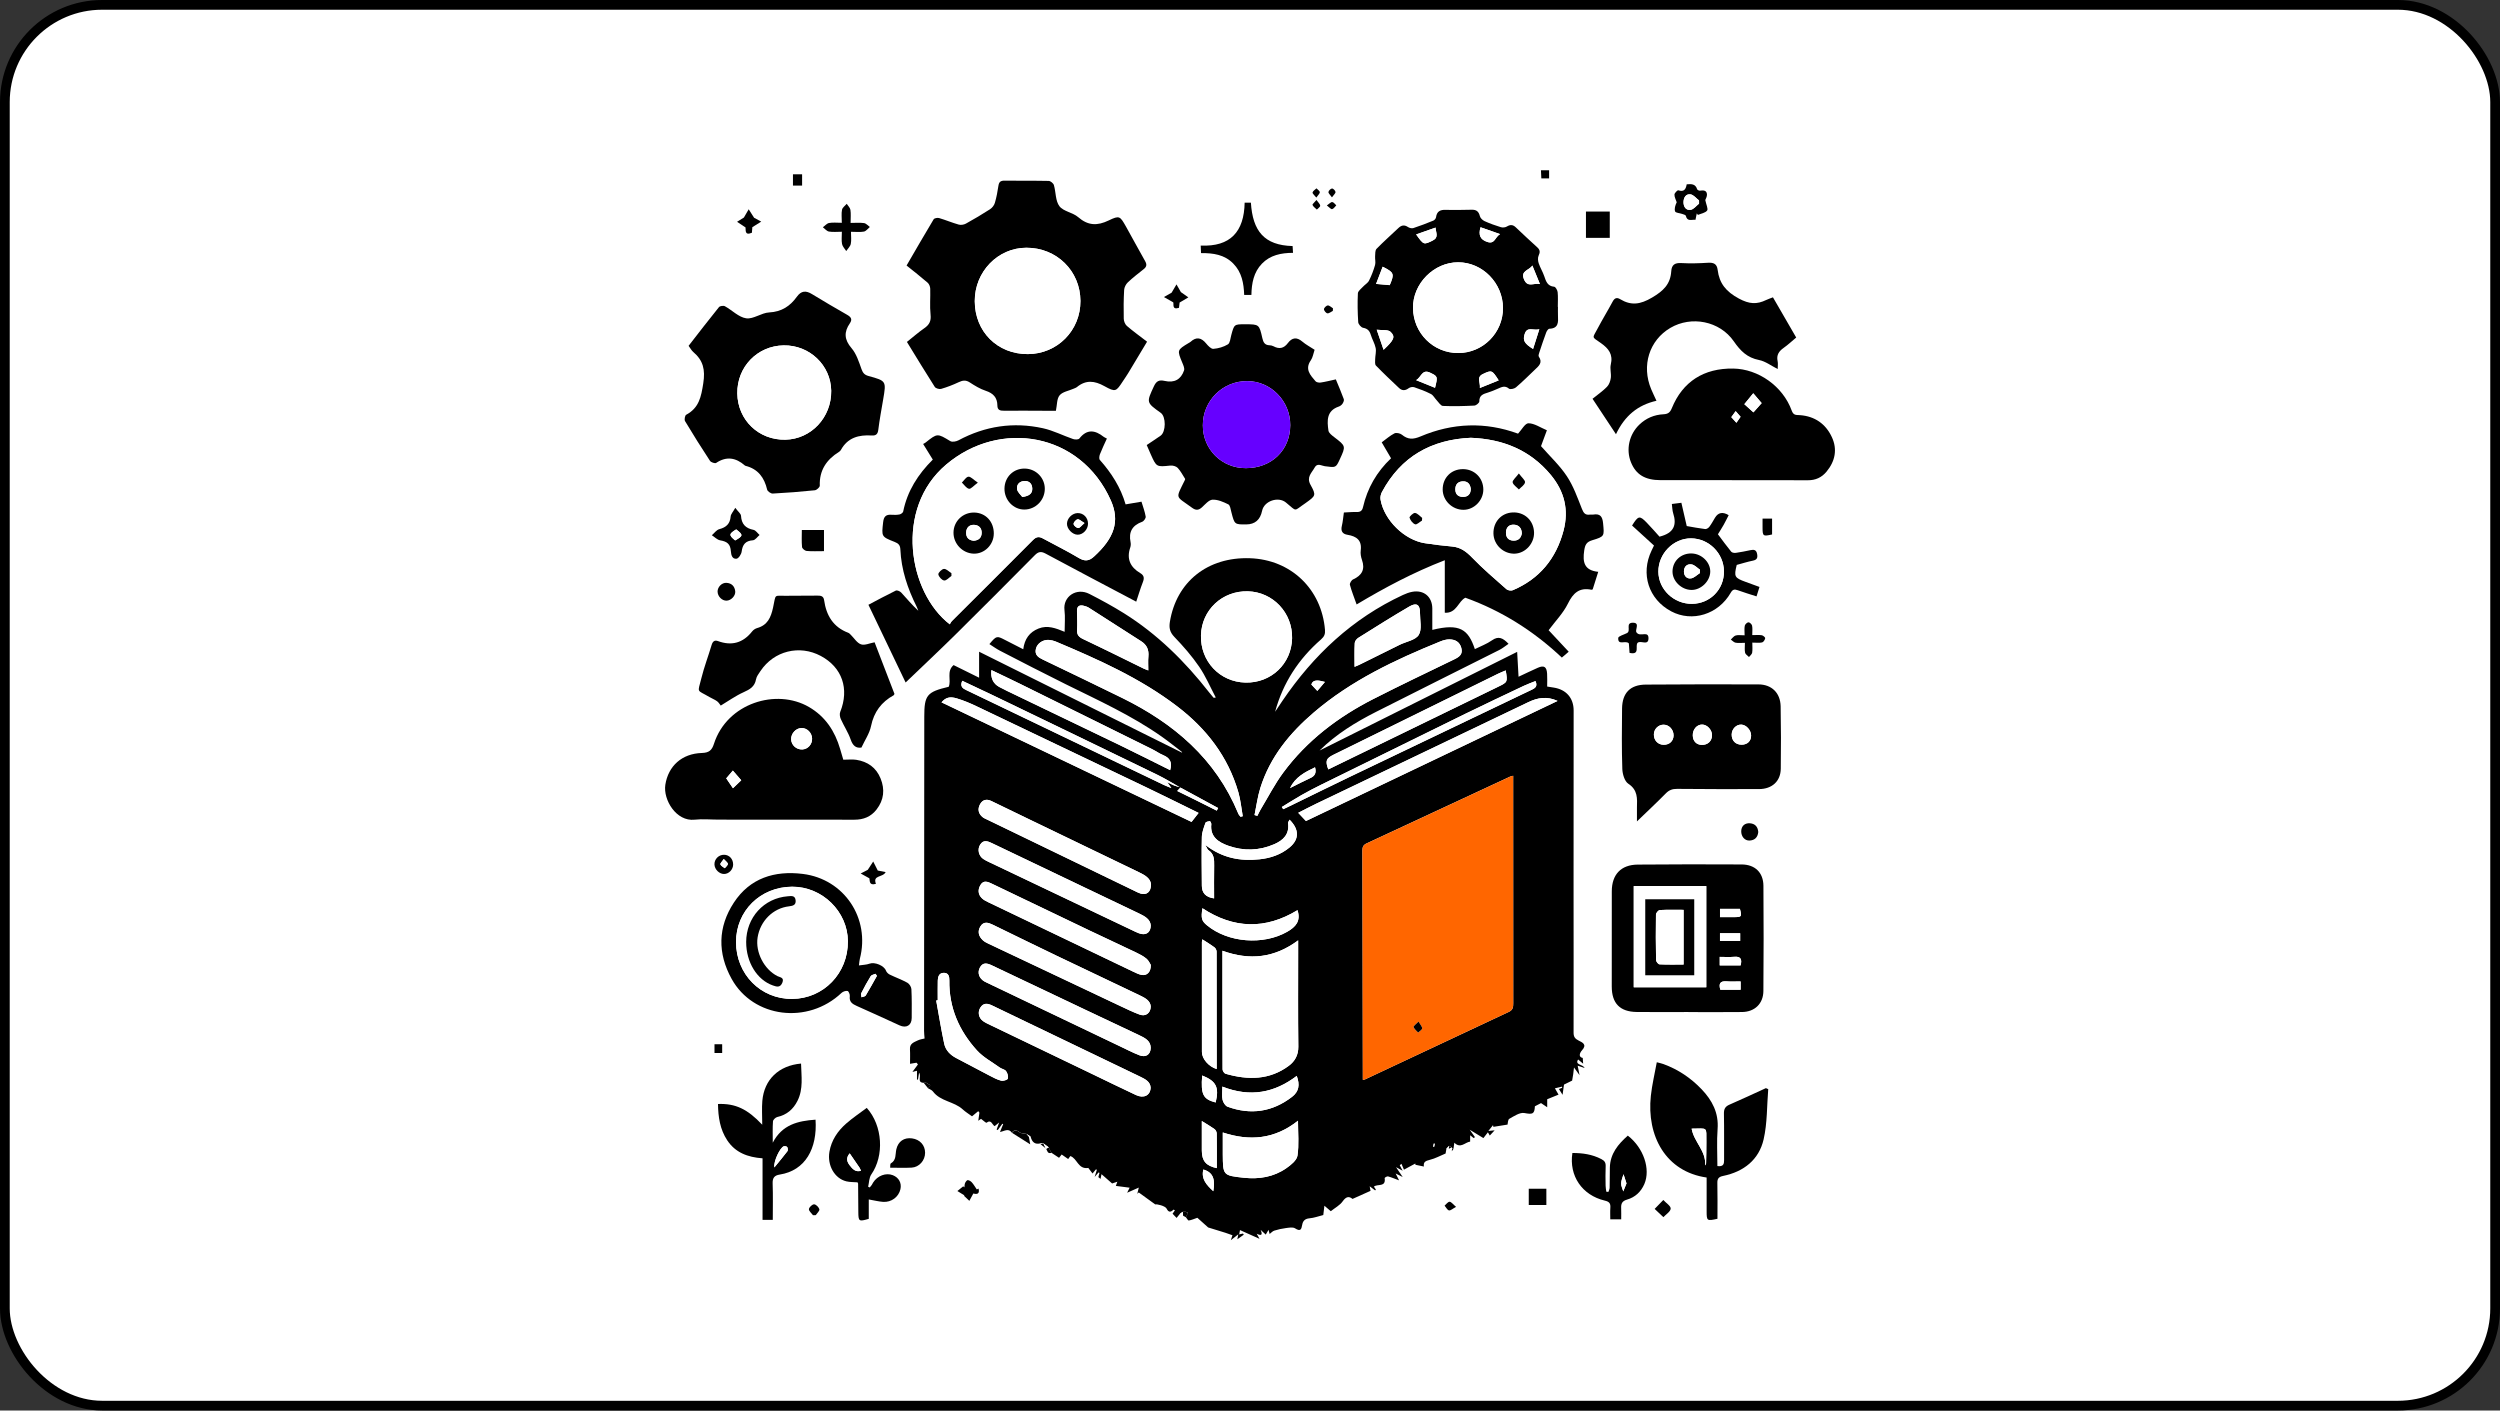 <?xml version="1.0" encoding="UTF-8"?>
<svg xmlns="http://www.w3.org/2000/svg" id="Ebene_2" viewBox="0 0 1285 725">
  <rect x="0" y="0" width="1285" height="725" fill="#333333" stroke="none"/>
  <defs>
    <style>.cls-1{stroke:#000;stroke-miterlimit:10;stroke-width:5px;}.cls-1,.cls-2{fill:#fff;}.cls-3{fill:#f60;}.cls-4{fill:#60f;}</style>
  </defs>
  <g id="Ebene_1-2">
    <rect class="cls-1" x="2.5" y="2.5" width="1280" height="720" rx="50" ry="50"></rect>
    <path d="m743.45,590.44c-.17.98-.33,1.97-.42,2.46-2.91,1.21-5.36,2.59-7.99,3.22-2.55.61-3.47,1.25-3.17,3.48-1.29-.27-2.69-.56-4.33-.9,0-.05-.08-.63-.08-.64-1.72.93-3.42,1.85-5.82,3.15-.41-.96-.85-1.98-1.29-3.01-.29.24-.58.49-.88.73.37.7.73,1.39,1.49,2.84-1.41-.77-2.15-1.17-3.41-1.86,1.18,1.75,2.08,3.07,3.44,5.08-1.38-.69-2.11-1.06-3.63-1.82.79,1.58,1.23,2.46,1.77,3.54-2.01-.75-3.82-1.53-5.7-2.05-.48-.13-1.76.65-1.72.87.75,4.89-3.71,2.82-5.52,4.41.27.41.65.97,1.02,1.52-.13.14-.26.27-.4.41-.81-.61-1.62-1.23-2.8-2.12.19,1.02.32,1.69.44,2.35-2.97,1.33-5.92,2.65-9.26,4.15-1.74-1.47-3.28-1.29-5.06,1.24-1.44,2.05-3.95,3.35-6.1,5.07-.9-.77-1.91-1.63-3.29-2.82-.22,1.82-.38,3.22-.57,4.79-2.33.58-4.71,1.48-7.14,1.69-2.31.2-3.36,1.39-3.69,3.29-.42,2.48-.91,3.61-3.67,1.86-1.16-.74-3.19-.33-4.78-.13-2,.25-4,.71-5.93,1.31-.86.27-1.54,1.1-2.37,1.72-.12-.47-.27-1.03-.57-2.13-.6,1.03-.99,1.7-1.43,2.45-.68-.64-1.36-1.27-2.62-2.45,1.14,2.71.41,3.16-2.02,2,.7,1.27,1.14,2.08,1.44,2.62-3.17-1.42-6.53-2.93-10.04-4.5-.07.4-.22,1.17-.42,2.23.82-.19,1.4-.32,1.97-.45.13.2.26.39.4.59-1.07.76-2.15,1.53-3.32,2.36.16-.75.29-1.42.53-2.57-1.36,1.07-2.34,1.85-3.87,3.05.47-1.41.76-2.27.85-2.55-1.42-.5-2.46-.9-3.53-1.24-2.97-.93-5.95-1.84-8.98-2.77-1.73-1.55-3.68-3.3-5.54-4.97-1.53.52-2.94,1.17-4.4,1.4-.41.06-1.02-1.12-1.54-1.73.38-.76.75-1.51,1.13-2.27-.39-.15-.79-.31-1.18-.46-.51,0-1.03,0-1.54,0-.42.27-.85.54-1.27.81-.61.76-1.23,1.53-1.87,2.33-.6-.63-1.3-1.35-2.08-2.16.37-.53.78-1.12,1.21-1.74-.36-.2-.67-.42-.71-.38-1.42,1.42-2.54,1.55-3.55-.5-.7-1.43-5.25-2.47-5.83-2.15-3.04-2.2-5.77-4.18-8.49-6.16-.25.23-.5.46-.75.69.18-.73.35-1.46.77-3.2-2.4,1.06-4.23,1.87-5.99,2.65.28-.57.7-1.42,1.28-2.59-2.46-.32-4.7-.61-7.09-.92.07-.2.31-.86.77-2.15-1.33.44-2.29.77-2.69.9-1.77-1.56-3.39-2.98-5.45-4.78-.12.6-.31,1.52-.5,2.44-.37-.31-.75-.62-1.12-.92.19-.73.39-1.46.58-2.18-.16-.08-.32-.15-.48-.23-.44.51-.89,1.03-2.01,2.33.57-1.86.85-2.77,1.14-3.68-.15-.09-.3-.17-.45-.26-.49.6-.99,1.2-1.77,2.16-.94-1.23-1.75-2.31-2.17-2.86-5.32.85-5.63-4.91-9.25-6.11-.2.28-.62.86-1.1,1.53-1.08-.75-2.16-1.51-3.34-2.33-.43.55-.89,1.13-1.35,1.7-1.42-.94-2.71-1.79-3.99-2.64-.23-.44-.46-.87-.69-1.31-.25-.51-.5-1.01-.75-1.52l.09.08c-.96-.72-1.91-1.44-2.87-2.16l.11.08c-.48.01-.95.02-1.43.03-2.71.7-4.36-.43-5.09-3.5-.73-.46-1.46-.92-2.19-1.38-1.2-.26-2.66-.17-3.53-.85-1.57-1.23-2.71-1.35-3.92.25-1.8-2.54-3.89-.71-6.11-.36.58-1.41,1.12-2.72,1.66-4.04l-.44-.19c-.79,1.09-1.59,2.17-2.38,3.26-.19-.1-.37-.19-.56-.29.32-.89.64-1.79,1.3-3.64-1.26,1.04-1.79,1.47-2.32,1.9-1.32-.69-1.64-3.63-4.18-1.76-.26.19-1.66-1.15-2.81-1.99.12-.08-.41.28-1.42.99.25-1.77.41-2.96.58-4.16l-.59-.79c-1.29,1.07-2.58,2.14-3.21,2.66-1.74-1.28-3.38-2.27-4.76-3.55-4.47-4.14-11.46-4.06-15.33-9.23-.58-.77-1.71-1.14-2.58-1.69.41-.5.81-1,1.22-1.5-.71-.43-1.41-.86-2.12-1.29-.44.01-.88.02-1.31.04-3.61-.2-.96-3.23-2.33-5.19-.25,1.55-.41,2.55-.57,3.54-.17,0-.34,0-.51.01v-4.55c-.92.23-1.53.39-2.35.59,1.06-1.43,1.95-2.64,2.84-3.84-.24-.3-.47-.6-.71-.9-1.11.19-2.21.37-3.36.57,0-2.17.13-4.85-.03-7.51-.18-2.95,2.11-3.58,4-4.51,1.14-.56,2.49-.72,3.52-.99-.11-1.51-.27-2.73-.27-3.96.03-53.82.07-107.65.11-161.47,0-11.06,1.34-12.71,12.56-15.36,1.46-3.44-1.29-7.86,2.5-11.15,4.13,2.04,8.3,4.11,13.12,6.49v-13.36c35.23,17.53,69.69,34.68,104.15,51.82.08-.07.15-.14.23-.2-3.51-2.67-6.93-5.46-10.53-7.99-15.41-10.83-32.49-18.6-49.29-26.9-11.33-5.6-22.55-11.43-33.79-17.22-1.89-.98-3.63-2.26-5.48-3.43,3.61-4.29,3.8-4.32,7.91-2.19,3.04,1.57,6.09,3.12,9.49,4.85.67-5.28,3.19-8.81,7.9-10.67,4.59-1.81,8.77-.19,13.37,1.7,0-3.96.36-7.61-.08-11.16-.85-6.92,6.1-11.76,12.84-8.3,6.02,3.09,12,6.33,17.74,9.92,17.16,10.74,31.33,24.76,43.75,40.64.71.9,1.44,1.79,2.19,2.66.14.16.38.24,1.25.01-2.81-5.32-5.18-10.94-8.56-15.87-3.74-5.47-8.17-10.53-12.77-15.32-2.32-2.42-2.75-4.68-2.27-7.67,3.34-20.65,19.42-33.47,41.13-32.74,21.07.71,36.87,15.82,38.6,36.83.17,2.09-.31,3.4-2.04,4.92-11.49,10.01-19.57,22.31-23.6,37.18,1.25-1.87,2.5-3.75,3.76-5.62,15.94-23.48,35.96-42.34,61.92-54.41,1.55-.72,3.21-1.35,4.88-1.65,5.9-1.05,10.18,2.56,10.24,8.54.04,3.65,0,7.3,0,11.05,14.15-3.52,18.49-.22,21.87,9.88,2.98-1.49,6.16-2.65,8.82-4.53,3.35-2.37,5.64-1.19,8.5,1.81-1.64,1.11-3.06,2.3-4.67,3.12-21.15,10.65-42.36,21.16-63.47,31.87-10.47,5.32-20.47,11.41-29,19.86,33.72-16.84,67.31-33.61,101.57-50.72.25,4.57.47,8.49.71,12.79,3.49-1.63,6.67-3.17,9.89-4.6,3.2-1.41,4.56-.57,4.79,3.03.14,2.16.03,4.33.03,6.61,1.35.21,2.35.38,3.35.53,6.41.99,10.26,5.33,10.26,11.79,0,29.33-.04,58.66-.04,87.99,0,25.88.07,51.76.01,77.63,0,2.14.78,3.11,2.59,4.02,1.93.97,4.5,2,1.72,5.04-1.04,1.14-2.08,3.41.4,3.91.07,1.04.13,1.81.21,2.95-.86-.72-1.75-1.46-2.6-2.17-1.78,2.92,2.35,2.3,3.34,4.37-1.43-.47-2.41-.8-3.56-1.18.28,1.41.54,2.69.97,4.89-1.14-1.58-1.92-2.66-2.86-3.97-.14,1.16-.25,2.32-.41,3.47-.18,1.25-.42,2.5-.55,3.28-1.65.81-3.02,1.48-4.18,2.05-.23,1.68-.47,3.35-.73,5.26-.77-1.22-1.26-2.01-1.88-2.99.38-.14,1.03-.39,1.68-.63-.04-.2-.08-.39-.12-.59-1.28.3-2.57.61-3.62.86.63,1.1,1.24,2.17,1.86,3.25-1.92.78-3.84,1.56-5.82,2.37v4.12c-1.38-.93-2.28-1.54-3.17-2.14-1.02.53-2.03,1.06-3.16,1.64-.19,4.13-1.27,4.22-5.41,3.47-2.35-.42-5.3,1.6-7.73,2.96-.77.43-.73,2.29-.92,2.98-2.6.42-4.94.79-7.27,1.16l-.19-.87c-.68.85-1.37,1.7-2.4,2.98,1.25-.13,2.04-.21,3.24-.33-1.01,1.08-1.74,1.87-2.5,2.69-.34-.59-.63-1.08-.97-1.67-.89,1.15-1.62,2.08-2.32,2.98-2.34-1.43-4.43-2.71-7.03-4.3,1.11,1.57,1.89,2.68,2.68,3.79-.2.18-.4.36-.6.53-.58-.46-1.15-.91-1.86-1.48v3.26c-2.69.37-4.91,3.8-8.13.56-.17,1.26-.3,2.14-.42,3.03-.26-.03-.53-.06-.79-.09-.08-.2-.16-.39-.24-.59-.41-.25-.83-.5-1.24-.74-.48.48-.96.95-1.43,1.43Zm-136.67-185.69c-.49.53-.99,1.06-1.7,1.82,3.65,1.8,7.04,3.46,10.41,5.13,3.31,1.64,6.61,3.31,9.91,4.97.23-.44.46-.89.7-1.33-6.47-3.51-12.93-7.03-19.4-10.54-3.97-2.22-7.85-4.64-11.94-6.62-27.81-13.51-55.66-26.94-83.5-40.38-5.53-2.67-11.11-5.25-16.68-7.88-1.27,3.08.34,3.95,2.26,4.87,33.78,16.19,67.55,32.43,101.32,48.64,1.04.5,2.14.9,3.9,1.63-.92-1.32-1.34-1.92-2.13-3.07,1.59.79,2.56,1.35,3.6,1.75,1.05.41,2.16.67,3.24.99Zm170.99-6c-.87.23-1.21.27-1.5.4-24.6,11.46-49.18,22.94-73.8,34.35-1.76.82-2.2,1.85-2.19,3.7.11,38.07.15,76.14.21,114.22,0,1.18,0,2.37,0,3.61.66-.12.9-.12,1.09-.21,24.65-11.58,49.29-23.19,73.96-34.72,2.11-.99,2.27-2.45,2.27-4.42-.04-33.7-.03-67.4-.03-101.11,0-5.17,0-10.34,0-15.82Zm-149.44,89.94c0,20.8-.02,40.9.07,61,0,.77.86,2.03,1.56,2.23,11.42,3.29,22.56,3.3,32.53-4.14,3.01-2.24,4.89-5.45,4.84-9.74-.19-16.09-.08-32.18-.08-48.27,0-1.9,0-3.8,0-6.43-12.12,9-24.81,10.47-38.92,5.35Zm35.8-160.58c.3-13.06-9.77-23.8-22.68-24.17-13.17-.38-23.81,9.57-24.16,22.6-.36,13.35,9.65,23.99,22.86,24.3,13.18.31,23.67-9.64,23.98-22.73Zm-19.3,90.82c.48.14.97.29,1.45.43.54-1.07,1.02-2.18,1.63-3.21,3.85-6.38,7.26-13.09,11.68-19.05,12.19-16.47,28.17-28.57,46.29-37.82,13.8-7.04,27.81-13.7,41.76-20.46,2.5-1.21,4.33-2.57,3.47-5.77-.87-3.21-3.23-4.39-6.18-4.41-1.56-.01-3.2.49-4.67,1.08-23.16,9.42-45.67,19.99-64.9,36.42-12.44,10.63-22.56,22.96-27.55,38.83-1.42,4.52-2.02,9.29-2.99,13.95Zm-7.21.9c.38-.1.77-.19,1.15-.29-.73-4.12-1.11-8.34-2.26-12.33-5.31-18.35-16.43-32.69-31.44-44.14-19-14.5-40.63-24.13-62.47-33.33-1.04-.44-2.2-.69-3.33-.8-3.15-.31-6.17,1.76-6.82,4.56-.75,3.2,1.29,4.43,3.75,5.61,13.47,6.45,26.92,12.94,40.33,19.51,26.71,13.09,48.32,31.34,59.96,59.61.24.59.75,1.07,1.13,1.6Zm-46,34.73c-.27-3.03-3.05-4.69-5.99-6.11-18.21-8.81-36.44-17.57-54.66-26.36-7.14-3.45-14.27-6.92-21.41-10.36-2.45-1.18-4.56-.72-5.86,1.74-1.28,2.42-.84,4.71,1.3,6.49.69.58,1.58.93,2.41,1.33,25.14,12.17,50.29,24.33,75.44,36.49,1.14.55,2.27,1.17,3.46,1.53,3.01.93,5.32-.85,5.31-4.74Zm-.11,41.42c-.44-.67-1.07-2.23-2.2-3.19-1.55-1.31-3.43-2.29-5.28-3.17-7.97-3.82-16-7.51-23.98-11.32-16.78-8.01-33.54-16.07-50.31-24.12-2.07-1-4.21-1.88-5.74.63-1.46,2.39-1.39,4.89.73,6.92.88.85,2.06,1.45,3.18,1.99,24.95,11.97,49.9,23.92,74.86,35.86,1.24.59,2.51,1.2,3.84,1.49,2.8.61,4.98-1.35,4.9-5.11Zm-.09,63.11c-.13-3.09-2.8-4.43-5.38-5.68-25.37-12.23-50.76-24.39-76.13-36.61-2.34-1.13-4.39-1.41-6,1.09-1.49,2.32-.93,5.35,1.45,7.01,1.21.85,2.6,1.47,3.94,2.11,17.19,8.28,34.39,16.54,51.59,24.81,7.67,3.69,15.31,7.43,23.01,11.04,3.96,1.86,7.36.23,7.52-3.77Zm.06-41.64c-.17-2.99-2.72-4.41-5.34-5.67-14.31-6.85-28.66-13.62-42.96-20.48-10.98-5.27-21.92-10.65-32.88-15.98-2.32-1.13-4.68-1.88-6.37.83-1.63,2.63-.95,5.12,1.23,7.14.82.76,1.89,1.3,2.91,1.79,22.55,10.68,45.1,21.34,67.66,31.99,3.32,1.57,6.64,3.19,10.08,4.45,2.99,1.09,5.55-.73,5.65-4.07Zm.01-41.74c-.26-3.2-3.02-4.73-5.84-6.09-9.31-4.49-18.66-8.91-27.99-13.37-15.97-7.63-31.93-15.26-47.89-22.9-2.2-1.05-4.34-1.84-6.01.84-1.48,2.37-.79,5.65,1.62,7.31.94.65,1.99,1.15,3.03,1.64,25,11.92,50,23.83,75,35.71,1.13.54,2.33,1.07,3.54,1.25,2.65.4,4.48-1.28,4.53-4.39Zm-.03,62.84c-.08-3.64-3.05-5.09-5.98-6.48-9.13-4.35-18.29-8.63-27.43-12.96-16.1-7.63-32.19-15.28-48.28-22.93-2.38-1.13-4.61-1.72-6.16,1.24-1.34,2.57-.4,5.41,2.35,7.03.49.29,1.02.53,1.54.78,22.71,10.86,45.42,21.72,68.13,32.56,3.32,1.58,6.59,3.29,10.01,4.62,3.31,1.29,5.76-.35,5.82-3.85Zm24.6-120.71c-8.83-4.32-17.54-8.67-26.32-12.88-29.33-14.05-58.68-28.07-88.05-42.05-3.21-1.53-6.52-2.91-9.91-3.93-3.69-1.11-5.76-.42-7.85,2.03,42.88,20.51,85.66,40.96,128.51,61.46,1.28-1.64,2.38-3.04,3.61-4.62Zm55.19,4.15c43.02-20.53,85.96-41.03,129.33-61.72-5.51-2.52-10.22-1.66-15.02.64-36.34,17.45-72.72,34.81-109.08,52.22-3.07,1.47-6.07,3.08-9.2,4.66,1.42,1.5,2.58,2.72,3.97,4.2Zm-42.76,160.09c0,4.01-.03,7.65,0,11.29.09,10.73.09,10.84,10.9,12,7.75.83,15.23-.38,21.73-4.9,2.36-1.64,5.4-4.06,5.76-6.48.85-5.64.27-11.49.27-17.94-12.09,9.58-24.86,10.59-38.68,6.03Zm145.44-237.48c-1.41.61-2.78,1.13-4.08,1.77-28.12,13.83-56.24,27.68-84.35,41.52-3.96,1.95-4.37,3.19-2.77,7.58,29.08-14.16,58.19-28.33,87.3-42.48,4.89-2.38,4.92-2.37,3.91-8.39Zm-172.49,51.25c1.21-4.02-.14-6.28-3.53-7.69-2.01-.83-3.81-2.14-5.76-3.11-22.45-11.13-44.91-22.24-67.39-33.33-5.01-2.47-10.07-4.85-15.19-7.31q-.72,6.1,4.05,8.69c1.31.71,2.65,1.38,3.99,2.03,19.26,9.27,38.55,18.49,57.79,27.8,8.67,4.19,17.26,8.55,26.04,12.91Zm-11.22-51.25c0-2.61-.17-4.89.04-7.13.32-3.43-.76-5.98-3.71-7.86-8.99-5.71-17.93-11.51-26.91-17.24-.75-.48-1.67-.76-2.55-.99-2.28-.59-3.57.19-3.53,2.69.05,3.21.26,6.44.05,9.63-.17,2.62.9,3.74,3.2,4.83,10.36,4.88,20.61,10.02,30.9,15.06.69.34,1.42.58,2.51,1.01Zm-108.23,169.51c-.26.06-.53.12-.79.18,1.35,7.4,2.54,14.82,4.11,22.17.72,3.39,3.1,5.8,6.23,7.42,5.7,2.96,11.35,6.02,17.06,8.98,1.93,1,3.9,2.08,5.98,2.61,1.05.27,3.21-.37,3.43-1.06.36-1.1-.16-2.83-.91-3.85-.66-.91-2.22-1.11-3.24-1.84-3.97-2.86-8.48-5.26-11.71-8.81-9.17-10.09-14.4-22.01-14.19-35.93.03-2.03-.38-3.9-2.77-3.93-2.53-.03-3.13,1.99-3.18,4.08-.07,3.33-.02,6.66-.02,9.99Zm214.25-171.35c1.09-.47,1.81-.75,2.49-1.09,6.88-3.41,13.75-6.84,20.64-10.23,3.39-1.67,8.18-2.4,9.86-5.1,1.76-2.82.61-7.49.64-11.35.03-4.13-1.72-5.42-5.35-3.31-8.91,5.18-17.62,10.69-26.35,16.16-.86.54-1.8,1.72-1.84,2.65-.2,3.96-.09,7.93-.09,12.26Zm-33.4,78.57c-.36.78-.82,1.3-.76,1.74.76,5.69-2.4,8.79-7.11,10.86-7.74,3.39-15.76,3.55-23.56.81-4.88-1.72-9.54-4.5-8.78-11.13.06-.51-.58-1.58-.78-1.55-.8.11-2.05.38-2.23.9-.82,2.34-1.8,4.78-1.86,7.2-.2,8.39-.05,16.78,0,25.17.02,3.7,2.1,5.9,6.3,6.45,0-5.67-.07-11.3.03-16.92.05-3.06-.02-5.92-2.93-7.86-.57-.38-.79-1.29-1.6-2.7,8.81,6.84,18,8.42,27.82,7.39,5.71-.6,11.03-2.41,15.49-6.12,4.98-4.15,5.03-9.2-.01-14.23Zm-44.85,61.49c-.12.7-.22,1.03-.22,1.36,0,18.85-.02,37.7.01,56.55,0,3.53,3.48,7.49,7.6,8.78,0-20.16.01-40.26-.05-60.36,0-.75-.5-1.76-1.1-2.21-1.9-1.42-3.95-2.63-6.25-4.12Zm40.86-68.01c.24.37.49.75.73,1.12,1.01-.48,2.03-.95,3.03-1.44,10.3-5.02,20.57-10.1,30.9-15.06,31.37-15.06,62.75-30.1,94.15-45.08,1.98-.95,2.52-2.07,1.59-4.28-2.03.82-4.07,1.54-6.02,2.46-10.06,4.77-20.14,9.51-30.14,14.41-24.75,12.12-49.47,24.3-74.19,36.49-3.36,1.66-6.68,3.4-9.94,5.25-3.42,1.95-6.74,4.08-10.11,6.13Zm8.07,53.01c-16.54,10.07-32.82,9.57-48.88-.99-.79,5.17-.43,6.49,2.31,8.76,10.86,8.99,28.98,10.37,41.28,3.33,4.33-2.48,7.1-5.45,5.28-11.1Zm-38.63,90.71c0,2.71-.33,4.83.11,6.78.3,1.34,1.41,3.11,2.58,3.54,11.91,4.36,23.05,2.69,33.11-5.06,3.56-2.74,4.14-6.15,2.43-10.78-11.46,8.74-23.94,11.15-38.23,5.51Zm-10.56,17.68c0,5.37-.01,10.28,0,15.19.02,5.32,2.17,7.87,7.71,9.03,0-5.98.04-11.92-.05-17.85-.01-.76-.53-1.77-1.14-2.21-1.92-1.39-3.99-2.56-6.53-4.15Zm7.12-9.53c1.88-7.83.3-10.99-6.94-13.87-.74,9.79.44,12.14,6.94,13.87Zm51.08-172.28c-5.24,2.52-10.09,5-12.87,10.68,3.7-1.84,7.01-3.59,10.41-5.13,2.39-1.08,3.26-2.69,2.47-5.54Zm-52.29,217.89c.84-5.29.55-9.49-5.12-11.16-1.2,4.88,1.61,7.89,5.12,11.16Zm57.37-261.77c-3.55-1-6.19-1.3-6.97,1.33,1.24,1.33,2.03,2.17,3.07,3.29,1.24-1.47,2.44-2.9,3.9-4.62Zm55.65,238.85c.17.03.33.07.5.1.11-.53.21-1.06.32-1.58-.17-.03-.33-.07-.5-.1-.1.53-.21,1.05-.31,1.58Z"></path>
    <path d="m466.17,175.74c3.07-2.44,5.91-4.95,8.99-7.09,2.54-1.76,3.49-3.66,3.15-6.88-.47-4.42-.03-8.93-.17-13.39-.03-1.05-.56-2.4-1.33-3.07-3.45-3-7.07-5.8-10.83-8.83,4.75-8.16,9.25-16.01,13.91-23.75.36-.59,1.97-.89,2.8-.65,3.41,1.01,6.7,2.41,10.12,3.37,1.1.31,2.64.06,3.67-.51,4.22-2.33,8.37-4.79,12.41-7.4,1.09-.7,2.1-2,2.46-3.23.85-2.86,1.39-5.82,1.83-8.77.29-1.95,1.05-2.7,3.1-2.68,7.59.11,15.18-.03,22.77.14.93.02,2.38,1.22,2.65,2.14,1.06,3.63.76,8.11,2.84,10.85,2.07,2.72,6.85,3.2,9.62,5.61,5.09,4.43,9.85,4.55,15.76,1.69,5.48-2.65,5.78-2.21,8.79,3.1,3.34,5.9,6.49,11.91,9.86,17.79.99,1.73.87,2.9-.66,4.12-2.78,2.22-5.63,4.39-8.2,6.83-.99.94-1.82,2.54-1.9,3.88-.28,4.93-.32,9.88-.2,14.81.03,1.26.66,2.89,1.58,3.69,3.21,2.77,6.68,5.25,10.4,8.12-3.27,5.46-6.48,10.84-9.72,16.2-.83,1.38-1.77,2.69-2.65,4.04-3.56,5.42-3.78,5.82-9.58,2.6-5.08-2.82-9.49-3.26-14.08.47-.52.42-1.22.63-1.86.91-2.42,1.07-5.55,1.53-7.06,3.35-1.47,1.76-1.27,4.91-1.91,7.95-1.58,0-3.27,0-4.96,0-7.24-.02-14.49-.1-21.73-.03-2.03.02-3.37-.33-3.39-2.69-.04-4.05-2.1-6.29-5.99-7.56-2.91-.95-5.63-2.63-8.22-4.31-2.04-1.33-3.68-1.05-5.71-.09-2.9,1.37-5.92,2.53-9,3.43-.94.27-2.77-.26-3.26-1.02-4.82-7.54-9.45-15.2-14.34-23.16Zm62.16,6.27c15.15-.07,27.08-12.13,27.02-27.32-.07-15.43-12.23-27.39-27.81-27.34-14.67.04-26.56,12.35-26.51,27.46.05,15.69,11.67,27.27,27.31,27.2Z"></path>
    <path d="m800.79,157.72c0,1.49-.05,2.99.01,4.48.15,3.34.37,6.62-4.45,6.78-.57.02-1.33,1.17-1.61,1.93-1.28,3.44-2.44,6.93-3.59,10.42-.21.63-.49,1.56-.2,1.97,2.16,3.12-.06,4.85-1.98,6.68-3.24,3.09-6.41,6.26-9.81,9.16-.82.7-2.93,1.14-3.54.63-2.05-1.74-3.74-.85-5.64-.02-1.68.74-3.38,1.46-5.13,2.01-2.34.74-4.56,1.3-4.48,4.58.02.72-1.62,2.08-2.55,2.13-5.38.28-10.79.42-16.17.18-1.12-.05-2.19-1.88-3.23-2.96-1-1.04-1.72-2.54-2.91-3.16-2.74-1.41-5.67-2.51-8.6-3.5-.82-.28-2.15-.02-2.86.51-1.79,1.35-3.42,1.33-4.96-.12-4.01-3.78-8.03-7.57-11.86-11.52-.61-.63-.42-2.16-.4-3.27.04-1.92.63-3.92.26-5.74-.47-2.33-1.8-4.47-2.5-6.77-.64-2.09-1.65-3.22-3.96-3.63-1.01-.18-2.44-1.84-2.51-2.9-.32-4.92-.41-9.88-.17-14.81.06-1.17,1.63-2.32,2.61-3.39,1-1.1,2.49-1.9,3.12-3.16,1.29-2.55,2.32-5.27,3.1-8.02.39-1.38-.08-2.99.02-4.49.09-1.31-.02-3.04.74-3.82,3.6-3.7,7.49-7.12,11.23-10.68,1.54-1.46,3.02-1.8,4.9-.54.74.5,1.99.82,2.78.56,3.49-1.14,6.92-2.47,10.31-3.86.6-.25,1.28-1.07,1.36-1.71.41-3.04,2.13-3.91,5.02-3.81,4.47.15,8.96,0,13.44-.06,2.32-.04,3.5.98,4.07,3.28.25,1.02,1.4,2.12,2.41,2.58,2.7,1.23,5.53,2.24,8.37,3.11.92.28,2.24.17,3.04-.31,1.75-1.06,3.11-1.07,4.62.37,3.66,3.49,7.36,6.93,11.1,10.33,1.43,1.3,1.49,2.48.66,4.23-.51,1.08-.37,2.71.03,3.91.76,2.27,2.07,4.36,2.85,6.63.92,2.64,1.62,5.15,5.14,5.46.69.06,1.65,1.76,1.76,2.78.26,2.5.08,5.05.08,7.57.02,0,.04,0,.06,0Zm-28.26.6c-.05-12.83-10.54-23.52-23.07-23.5-12.49.01-23.33,10.99-23.18,23.48.15,12.97,10.45,23.21,23.31,23.16,12.69-.05,22.98-10.43,22.93-23.14Zm-44.64-37.82c3.9,5.45,3.88,5.41,8.51,3.13,3.32-1.64,1.58-4.1,1.47-6.65-3.47,1.22-6.58,2.32-9.99,3.52Zm63.33,48.74c-3.08.84-6.22-1.66-7.54,2.47-1.03,3.22-.24,4.82,4.32,7.66,1-3.16,1.99-6.26,3.22-10.14Zm-83.91-23.3c2.69.24,4.9.43,7.01.62,2.5-5.87,2.26-6.5-3.63-9.47-1.09,2.86-2.18,5.69-3.39,8.85Zm3.85,33.86c5.36-5.05,6.21-6.69,3.59-9.22-1.31-1.27-4.35-.75-7.12-1.1,1.38,4.04,2.42,7.06,3.53,10.32Zm26.44,19.54c1.48-5.89,1.39-5.85-2.41-7.72-4.29-2.11-4.59,2.26-7.31,3.78,3.57,1.45,6.54,2.65,9.72,3.94Zm53.92-53.33c-1.5-3.68-2.7-6.6-3.89-9.53-1.67,2.58-6.18,2.61-4.3,7.08,1.86,4.43,4.82,1.78,8.19,2.44Zm-21.2,49.5c-3.39-5.32-3.57-5.4-8.11-3.25-3.48,1.65-1.22,4.34-1.56,7.17,3.57-1.45,6.59-2.67,9.67-3.92Zm.72-75.17c-3.8-1.33-6.93-2.43-10.05-3.53-1.15,4-.21,6.35,3.55,7.57,3.87,1.25,3.88-2.57,6.51-4.04Z"></path>
    <path d="m675.71,179.78c-.68,1.99-.92,3.96-1.93,5.39-3.23,4.6-.26,7.67,2.4,10.79.49.57,1.78.79,2.62.67,2.48-.37,4.93-1,7.82-1.63,1.41,3.43,2.86,6.76,4.1,10.18.23.64-.25,1.7-.7,2.37-.43.63-1.18,1.18-1.91,1.43-6.34,2.17-6.01,7.3-5.29,12.35.18,1.26,1.81,2.47,3.01,3.39,5.95,4.57,5.98,4.53,2.86,11.3-2.06,4.46-2.05,4.39-7.75,3.61-1.75-.24-3.86-1.82-5.22.71-1.48,2.74-4.34,4.83-2.09,8.89,3,5.41,2.64,5.61-2.52,9.31-.09.07-.19.13-.28.2-6.09,4.09-3.91,4.42-9.87-.46-3.94-3.24-11.2-.8-12.24,4.27q-1.43,6.95-8.13,7c-6.07.05-6.04.04-7.69-6.41-.35-1.38-.61-3.43-1.55-3.9-2.53-1.25-5.45-2.54-8.13-2.4-1.89.1-3.75,2.41-5.44,3.94-1.75,1.58-3.17,1.61-5.09.19-8.62-6.37-8.62-4.07-3.57-14.42.04-.09.02-.21.03-.42-1.21-1.85-2.25-3.97-3.79-5.62-.8-.85-2.53-1.33-3.76-1.21-7.18.74-7.17.82-10.16-5.89-.65-1.46-1.27-2.93-2.03-4.66,2.42-1.63,4.81-3.17,7.13-4.8,2.8-1.97,2.84-9.77.11-11.73-7.52-5.37-7.41-5.32-3.53-13.69,1.24-2.68,2.68-3.39,5.51-2.74,4.97,1.14,8.38-.72,9.97-5.39.36-1.06-.33-2.6-.83-3.79-2.78-6.68-2.81-6.67,3.26-10.33.3-.18.63-.32.88-.55,3.01-2.76,5.57-2.22,8.06.83.97,1.19,2.52,2.84,3.69,2.75,2.57-.2,5.3-.98,7.48-2.31,1.11-.67,1.27-3.03,1.71-4.66,1.52-5.67,1.5-5.67,7.12-5.66,7.2.01,7.27,0,8.88,7.16.49,2.17,1.28,3.57,3.69,3.63.67.02,1.41.18,2,.5,2.96,1.6,5.35,1.14,7.41-1.61,2.14-2.86,4.56-3.24,7.45-.77,1.81,1.55,3.99,2.68,6.3,4.2Zm-35.31,60.85c13.22-.03,22.75-9.26,22.8-22.07.05-12.4-9.93-22.63-22.12-22.68-12.65-.05-22.83,10.09-22.83,22.74,0,12.37,9.73,22.04,22.15,22.01Z"></path>
    <path d="m353.93,177.77c5.24-6.74,10.34-13.38,15.61-19.9.5-.62,2.32-.87,3.07-.46,3.71,2.04,7.09,5.65,10.94,6.2,3.7.53,7.8-2.82,11.8-3.02,6.37-.32,10.77-3.22,14.23-8.06,2.27-3.17,4.68-3.27,7.82-1.34,5.97,3.66,12.03,7.18,18.11,10.67,1.93,1.11,2.72,2.28,1.3,4.34-3.07,4.47-2.9,8.36.88,12.75,2.51,2.92,3.78,7.04,5.13,10.8.71,1.98,1.57,2.95,3.59,3.51,9.19,2.52,9.16,2.58,7.54,12.05-.89,5.21-1.86,10.41-2.51,15.65-.28,2.27-1.3,3.01-3.33,2.88-6.68-.43-12.43,1.08-15.91,7.47-.21.39-.6.73-.98.96-6.42,4.01-10.12,9.48-9.85,17.35.03.8-1.58,2.28-2.54,2.38-7.2.75-14.42,1.31-21.65,1.69-.95.05-2.66-1.13-2.86-2.01-1.46-6.23-4.71-10.65-11.17-12.26-.11-.03-.22-.09-.3-.17-4.6-4.01-9.4-4.88-14.75-1.31-.59.4-2.66-.3-3.16-1.06-4.42-6.72-8.7-13.53-12.83-20.43-.45-.75-.05-2.92.59-3.26,6.59-3.54,7.7-9.19,8.78-16.19,1.09-7-.04-11.74-5.13-16.07-.92-.78-1.51-1.96-2.41-3.17Zm48.87-.23c-13.55.22-24.02,11.08-23.82,24.71.2,13.67,11.01,24.05,24.73,23.75,13.24-.28,23.72-11.47,23.54-25.13-.17-13.09-11.13-23.55-24.44-23.33Z"></path>
    <path d="m433.46,390.49c2.55,0,4.65-.26,6.66.05,5.86.92,10.23,3.98,12.5,9.6,2.29,5.67,1.73,11.02-2.06,15.93-2.9,3.75-6.74,5.27-11.43,5.26-23.23-.06-46.46-.03-69.69-.04-4.14,0-8.32-.43-12.41.03-9.41,1.06-16.24-10.22-15.05-17.95,1.49-9.6,8.48-16.04,18.81-16.34,3.69-.11,5.12-1.41,6.18-4.7,6.74-20.99,32.11-28.64,48.82-18.94,8.46,4.91,13.34,12.4,16.03,21.56.55,1.86,1.1,3.72,1.63,5.53Zm-16.04-10.81c-.07-3.05-2.59-5.56-5.51-5.47-2.86.09-5.34,2.82-5.26,5.78.08,2.99,2.67,5.36,5.73,5.23,2.84-.12,5.1-2.61,5.04-5.54Zm-36.42,21.38c-1.58-1.83-2.9-3.35-4.31-4.98-1.48,1.74-2.74,3.21-3.4,3.99,1.24,1.83,2.31,3.4,3.45,5.08,1.53-1.47,2.68-2.57,4.26-4.09Z"></path>
    <path d="m821.49,293.92c-1.13,3.56-2.02,6.37-2.85,9.03-.37.13-.49.21-.59.19-6.25-1.32-9.46,1.65-12.16,7.15-2.38,4.84-6.37,8.9-9.9,13.64,3.12,3.34,6.61,7.08,10.32,11.06-1.18,1.01-2.18,1.87-3.52,3.01-14.46-13.62-30.86-24.01-49.59-30.77-3.7,1.81-4.43,8.06-10.58,7.73v-27c-16.11,6.23-30.74,14.02-45.32,22.73-1.28-3.63-2.57-6.8-3.45-10.09-.2-.76.79-2.39,1.62-2.77,4.58-2.07,6.3-5.18,4.56-10.1-.53-1.48-.82-3.22-.62-4.76.7-5.3-2.18-7.33-6.78-8.08-2.67-.43-3.56-1.95-2.91-4.64.51-2.1.67-4.29,1.03-6.82,2.22-.1,4.36-.32,6.49-.25,1.91.06,2.9-.55,3.35-2.52,2.24-9.77,7.05-18.13,14.41-25.1-1.6-2.74-3.15-5.39-4.8-8.2,2.25-1.64,4.24-3.43,6.53-4.6.94-.48,2.9-.07,3.81.66,3.15,2.57,5.75,2.55,9.71.87,16.38-6.93,33.19-7.57,50.03-1.39,1.83-1.94,3.62-5.37,5.36-5.34,3.07.04,6.1,2.2,9.46,3.6-1.11,3-2.13,5.76-3.02,8.16,4.56,5.2,9.6,9.89,13.29,15.46,3.37,5.08,5.47,11.06,7.74,16.79.87,2.19,1.76,3.29,4.11,2.94.56-.08,1.16.08,1.72-.02,3.54-.59,4.72,1.03,5.04,4.44.63,6.67.86,6.82-5.62,8.77-2.92.88-3.65,2.36-4.08,5.29-.86,5.85-.11,10.18,7.21,10.93Zm-65.51-68.9c-20.2.91-35.89,9.59-45.68,27.92-.6,1.12-.91,2.66-.69,3.89,1.86,10.55,12.24,20.73,22.8,22.38,4.65.72,9.34,1.27,14.03,1.7,4.29.39,7.22,2.59,10.18,5.65,5.56,5.75,11.67,10.97,17.68,16.27.72.64,2.4.91,3.29.53,13.73-5.86,22.25-16.24,26.05-30.58,2.83-10.69.49-20.23-6.55-28.7-10.63-12.79-24.57-18.39-41.11-19.06Z"></path>
    <path d="m890.19,246.8c-12.19,0-24.38,0-36.57,0-8.06,0-12.76-2.85-15.32-9.23-2.64-6.57-.9-14.32,4.35-19.34,3.47-3.32,7.67-5.07,12.41-5.3,2.24-.11,3.34-.89,4.23-3.06,5.58-13.72,16.46-20.66,31.59-20.43,12.92.19,25.55,9.11,30.07,21.64.91,2.54,2.38,2.17,4.18,2.3,7.69.55,13.3,4.51,16.46,11.33,2.9,6.27,1.69,12.34-2.75,17.71-2.52,3.04-5.68,4.45-9.64,4.43-13-.06-25.99-.02-38.99-.02v-.02Zm15.3-39.6c-1.55-1.81-2.9-3.4-4.32-5.06-1.69,2.07-3.11,3.81-4.58,5.61,1.58,1.42,3.06,2.76,4.67,4.21,1.39-1.56,2.65-2.99,4.23-4.76Zm-12.98,10.11c.83-1.19,1.45-2.09,2.15-3.08-.87-.99-1.6-1.83-2.53-2.9-.87,1.21-1.57,2.18-2.23,3.08.91,1.01,1.6,1.77,2.61,2.9Z"></path>
    <path d="m841.39,422.23c0-2.98-.05-5.04,0-7.1.13-4.67.5-9.07-4.45-12.3-1.91-1.25-2.98-4.97-3.07-7.6-.35-10.34-.24-20.7-.13-31.05.09-7.99,4.2-12.24,12.16-12.3,19.32-.16,38.64-.16,57.96-.1,6.79.02,11.26,4.39,11.39,11.26.2,10.69.21,21.39.07,32.08-.08,6.42-4.47,10.45-11.22,10.47-14.03.05-28.06.02-42.09-.11-2.36-.02-4.07.58-5.75,2.29-4.65,4.72-9.49,9.25-14.89,14.45Zm38.59-44.37c0-2.76-2.51-5.44-5.1-5.44-2.7,0-4.85,2.51-4.79,5.59.05,2.91,1.85,4.79,4.62,4.86,3.1.08,5.28-1.99,5.27-5.01Zm-19.76.11c.03-2.93-2.26-5.41-5.04-5.48-2.72-.06-5.03,2.21-5.08,4.97-.05,3.06,2.09,5.33,5.04,5.35,3,.02,5.06-1.95,5.09-4.84Zm29.87-.4c-.02,3.15,2.03,5.22,5.16,5.2,2.91-.02,4.84-1.89,4.83-4.68,0-2.76-2.49-5.54-5.04-5.64-2.62-.1-4.92,2.28-4.95,5.12Z"></path>
    <path d="m578.56,259.25c2.78-.47,5.34-.91,8.16-1.39.8,2.66,1.74,5.13,2.17,7.68.13.79-.94,2.33-1.79,2.64-5.05,1.83-7.08,5.18-5.99,10.47.18.87.13,1.9-.15,2.73-2.01,5.87,0,10.15,5.12,13.19,1.94,1.15,2.18,2.51,1.38,4.56-1.36,3.51-2.44,7.14-3.44,10.13-15.6-8.25-31.15-16.4-46.6-24.72-2.37-1.27-3.74-.97-5.55.86-13.51,13.63-27.05,27.24-40.7,40.72-8.41,8.3-17.03,16.38-25.68,24.68-6.36-13.29-12.68-26.49-19.12-39.94,4.33-2.28,9.15-4.91,14.08-7.3.64-.31,2.16.34,2.77,1.01,2.88,3.12,5.58,6.39,8.8,9.38-.3-.74-.55-1.51-.91-2.23-4.61-9.24-7.86-18.89-8.32-29.29-.1-2.21-1-3.12-2.94-3.88-6.92-2.71-6.73-2.77-5.92-10.13.33-2.97,1.49-4.05,4.33-3.83,1.37.1,2.79.1,4.12-.17.71-.15,1.73-.88,1.86-1.5,2.11-10.51,7.6-19.11,15.22-26.69-1.62-2.62-3.17-5.13-4.97-8.03.46-.27.9-.45,1.26-.74,6.09-4.84,6.03-4.75,12.71-.72.98.59,3.02.21,4.19-.42,13.73-7.37,28.26-9.53,43.4-6.21,5.32,1.17,10.32,3.77,15.52,5.56.96.33,2.74.33,3.2-.25,3.92-5.02,8.07-4.4,12.52-.89.35.28.79.43,1.64.89-1.22,2.7-2.51,5.34-3.57,8.07-.34.87-.53,2.37-.04,2.92,5.94,6.69,10.68,14.05,13.24,22.86Zm-90.38,61.65c.4-.64.62-1.22,1.02-1.62,13.91-13.89,27.87-27.74,41.72-41.69,1.69-1.7,3.08-1.96,5.09-.86,6.15,3.36,12.46,6.44,18.47,10.04,3.08,1.85,5.25,1.65,7.82-.69,10.42-9.49,13.45-18.14,8.66-28.9-15.56-34.93-57.02-41.74-84.63-18.39-26.78,22.65-19.42,65.74,1.86,82.1Z"></path>
    <path d="m867.82,520.18c-8.85,0-17.7.09-26.55-.02-8.64-.11-12.82-4.43-12.83-13.08-.02-16.32-.01-32.64.02-48.96.02-8.61,4.7-13.64,13.32-13.72,17.81-.17,35.62-.16,53.44-.07,6.84.04,11.12,4.14,11.18,10.95.15,18.04.12,36.08-.02,54.12-.05,6.49-4.48,10.71-10.98,10.78-9.19.11-18.39.03-27.58.03,0-.02,0-.03,0-.05Zm-28.07-64.73v52.02h37.29v-52.02h-37.29Zm44.19,40.77h10.74c.83-3.19.07-4.74-3.38-4.42-2.36.22-4.76.04-7.36.04v4.38Zm.14-24.81c2.54,0,4.92.01,7.3,0,3.86-.02,4-.23,2.94-4.25h-10.24v4.25Zm.18,37.32h10.43v-4.27c-2.56,0-4.93.15-7.28-.04-3.27-.25-4.08,1.18-3.15,4.3Zm10.2-29.04h-10.39v3.94h10.39v-3.94Z"></path>
    <path d="m851.41,206c-9.58,2.18-16.28,7.66-20.8,17.19-4.28-6.47-8.09-12.23-12.05-18.22,2.74-2.21,5.31-3.97,7.44-6.16,1.1-1.13,1.75-2.99,1.96-4.6.28-2.25-.53-4.7-.01-6.85,1.25-5.22-1.1-8.2-5.11-11.03-4.85-3.41-4.42-2.24-1.67-7.47,2.46-4.67,5.24-9.18,7.73-13.84.98-1.82,2.11-2.29,3.84-1.25,5.67,3.42,10.36,2.75,16.39-.8,5.84-3.43,9.47-6.9,9.89-13.53.21-3.31,1.81-4.4,5.13-4.22,4.58.26,9.2.13,13.78-.16,2.89-.18,4.57.6,4.94,3.63.86,6.99,4.31,11.21,10.93,14.78,5.36,2.89,9.2,3.07,14.05.72,1.01-.49,2.09-.83,3.45-1.36,3.97,6.86,7.86,13.59,11.95,20.66-2.17,1.81-4.16,3.71-6.39,5.27-2.48,1.74-3.86,3.71-3.16,6.88.26,1.2.04,2.5.04,4.05-3.32-1.67-6.29-3.99-9.59-4.64-6.07-1.19-9.53-4.63-12.96-9.59-7.29-10.54-21.87-13.23-32.6-6.94-10.87,6.37-14.97,19.41-9.88,31.52.79,1.87,1.68,3.7,2.71,5.95Z"></path>
    <path d="m442.75,384.26c-2.81.4-4.41-.98-5.5-4.13-1.26-3.65-3.48-6.96-5.07-10.52-.48-1.08-.73-2.65-.31-3.68,4.77-11.87,1-22.9-9.98-28.77-10.99-5.87-24.09-2.61-31.03,7.78-.89,1.33-1.99,2.73-2.26,4.23-.68,3.78-3.18,5.19-6.39,6.63-4.15,1.86-7.92,4.59-11.74,6.87-.51-.62-1.06-1.63-1.91-2.24-1.2-.87-2.64-1.4-3.92-2.16-6.68-3.95-6.1-1.75-4.15-9.62,1.43-5.79,3.58-11.39,5.28-17.12.53-1.79,1.49-2.66,3.23-2.02,7.11,2.61,12.92.97,17.61-4.97.61-.77,1.61-1.45,2.55-1.71,5.34-1.51,7.05-5.36,8.18-10.47,1.66-7.52.04-5.98,7.6-6.13,5.06-.1,10.12.02,15.18-.08,1.82-.04,3.17.24,3.47,2.33,1.11,7.83,4.65,13.86,12.42,16.78.51.19.92.68,1.33,1.08,1.73,1.69,3.17,4.17,5.23,4.86,1.92.64,4.48-.61,6.97-1.06,3.4,8.84,6.82,17.71,10.21,26.51-.16.31-.21.6-.37.69-6.33,3.51-10.18,8.6-11.67,15.88-.77,3.78-3.18,7.23-4.94,11.04Z"></path>
    <path d="m882.74,599.36c3.11.41,3.45-1.08,3.44-3.06-.04-7.93.08-15.87-.08-23.8-.05-2.39.59-3.74,2.85-4.71,6.29-2.71,12.49-5.65,18.72-8.49.4.17.8.35,1.2.52-.71,8.63-.45,17.47-2.37,25.82-2.41,10.49-10.21,16.59-20.77,18.78-2.19.45-3.06,1.27-3.01,3.59.15,6.17.05,12.36.05,18.44-5.37,1.21-5.55,1.08-5.56-3.73-.01-5.84,0-11.69,0-17.47-20.95-2.99-30.92-21.26-28.67-42.04.61-5.67,1.97-11.26,3.05-17.21,1.46.39,2.45.58,3.38.92,7.59,2.77,14.14,7.17,19.69,13,5.42,5.69,8.82,12.12,8.18,20.43-.48,6.27-.1,12.6-.1,19.03Zm-13.24-19.23c1.21,6.89,7.6,11.56,6.92,18.9.35-.41.5-.73.51-1.05.07-3.66.18-7.32.15-10.98-.06-8.1.86-6.91-7.58-6.87Z"></path>
    <path d="m441.48,496.23c2.11-.32,3.87-.32,5.43-.9,2.71-1,7.51.98,8.47,3.57.3.82,1.13,1.64,1.93,2.03,2.99,1.46,6.16,2.58,9.07,4.19,1.02.56,2.02,2.13,2.08,3.29.25,4.93.18,9.88.16,14.83-.02,3.8-2.77,5.4-6.25,3.8-7.3-3.36-14.62-6.7-21.96-9.97-2.26-1.01-4.01-2.09-3.61-5.05.12-.87-.59-2.55-1.16-2.66-.95-.19-2.37.3-3.11,1-17.29,16.37-45.33,12.87-56.44-7.16-7.35-13.25-7.12-26.67,1.09-39.22,8.27-12.65,20.94-16.6,35.52-14.78,21.25,2.66,34.69,22.84,29.26,43.63-.2.75-.22,1.55-.47,3.38Zm-5.66-12.4c-.1-15.3-13.2-28.13-28.67-28.06-16.31.07-28.86,12.45-28.84,28.45.02,16.53,12.72,29.38,28.88,29.22,16.15-.16,28.73-13.18,28.62-29.62Zm14.91,17.78c-.23-.36-.46-.71-.69-1.07-.85.39-2.07.54-2.48,1.2-1.76,2.82-3.33,5.76-4.83,8.72-.28.56.04,1.42.08,2.14.74-.29,1.84-.36,2.17-.9,2.01-3.3,3.86-6.71,5.75-10.08Z"></path>
    <path d="m369.06,567.45c8.93-.32,15.07,2.52,22.73,10.66,0-4.59-.28-8.46.05-12.28.95-10.93,8.41-18.13,19.9-19.16.14,6.49,1.26,13-1.83,19.16-2.17,4.33-5.51,7.22-10.38,8.31-.89.2-2.15,1.41-2.22,2.23-.25,3.4-.11,6.83-.11,10.98,4.82-9.33,13.02-11.23,21.99-11.84.98,14.81-5.24,26.15-18.42,28.22-2.8.44-3.73,1.76-3.63,4.62.22,6.16.07,12.33.07,18.65h-5.26v-31.63c-7.6-.54-14-2.92-18.19-9.31-3.67-5.58-4.61-11.86-4.71-18.6Zm28.96,32.6c2.58-3.16,4.74-5.71,6.74-8.37.33-.45.2-1.55-.14-2.09-.23-.37-1.28-.57-1.8-.38-1.82.66-5.27,7.61-4.81,10.84Z"></path>
    <path d="m859.33,259.05c1.69-.21,3.2-.4,4.9-.62.97,4.21,1.86,8.11,2.75,11.96,3.22.55,6.34,1.17,9.5,1.55.66.08,1.65-.55,2.1-1.14,1.1-1.46,1.98-3.09,2.92-4.67q2.44-4.1,7.04-1.34c-.85,1.64-1.66,3.35-2.59,5-.96,1.7-2.03,3.33-2.94,4.82,2.3,3.06,4.48,6.09,6.84,8.97.42.51,1.59.7,2.36.59,2.5-.35,4.98-.86,7.45-1.38,1.79-.38,3.1-.29,3.5,1.97.35,1.95-.06,2.98-2.16,3.41-2.81.57-5.55,1.45-8.32,2.19-1.48,6.05-1.18,6.63,4.58,8.73,2.25.82,4.5,1.65,7.12,2.6-.5,1.6-.96,3.05-1.52,4.85-3.46-1.12-6.63-2.06-9.73-3.19-1.7-.62-2.59-.34-3.55,1.34-6.38,11.13-19.79,15.26-30.56,9.55-11.64-6.17-15.88-19.27-10.11-31.25.34-.71.68-1.42,1.24-2.59-3.77-3.44-7.57-6.91-11.27-10.28,3.2-5.1,3.86-5.24,7.48-1.54,2.48,2.54,4.78,5.24,6.62,7.26,7.53-1.86,8.95-6.09,7.03-12.06-.44-1.38-.43-2.91-.68-4.75Zm10.31,51.32c9.32-.05,16.58-7.43,16.47-16.73-.11-9.25-7.75-16.88-16.94-16.92-9.05-.04-16.81,7.88-16.77,17.11.04,9.07,7.88,16.6,17.24,16.54Z"></path>
    <path d="m446.55,616.53v9.95c-5.11,1.49-5.33,1.33-5.37-3.58-.04-4.82-.07-9.65-.11-14.47,0-.21-.17-.41-.3-.71-1.87-.15-3.84-.06-5.69-.5-6.12-1.46-9.95-8.25-8.75-15.22,1.02-5.95,4.24-10.66,8.64-14.52,3.33-2.92,7.04-5.39,10.55-8.03,8.25,9.21,9.02,24.6,2.34,34.2-1.17,1.68-1.12,4.21-1.63,6.35.28.12.56.23.84.35.35-.43.72-.85,1.04-1.31.26-.38.43-.81.67-1.2,2.24-3.55,6.62-5.18,10.14-3.79,3.09,1.22,4.61,4.01,3.91,7.17-.89,3.99-4.64,6.85-8.93,6.54-2.26-.16-4.49-.74-7.35-1.24Zm-9.81-23.71c-2.12,2.5-1.31,4.47.08,6.23,1.35,1.69,2.77,3.55,5.74,2.74-.34-.71-.52-1.23-.82-1.68-1.57-2.32-3.17-4.63-5-7.29Z"></path>
    <path d="m836.69,583.7c8.15,6.31,11.78,17.25,8.52,24.86-1.75,4.08-4.79,6.84-8.9,8.03-2.61.76-3.13,2.15-3.03,4.43.08,1.82.02,3.64.02,5.73h-5.61c0-1.98-.12-4,.03-5.99.17-2.2-.54-3.1-2.84-3.64-11.71-2.77-18.47-12.75-16.67-24.48,5.16-.01,10.15.67,14.86,3.12,1.69.87,2.33,1.84,2.24,3.71-.15,3.32-.08,6.66-.03,9.99.01,1.03.24,2.05.37,3.08.36.03.71.07,1.07.1.22-.71.62-1.42.64-2.14.09-3.44.04-6.89.11-10.33.14-7.16,4.24-12.05,9.22-16.46Zm-.67,24.57c-.56-1.74-1.04-3.23-1.53-4.72-.44,1.57-1.17,3.13-1.22,4.71-.04,1.36.7,2.74,1.09,4.11.54-1.34,1.09-2.69,1.66-4.1Z"></path>
    <path d="m617.33,130.08c-.06-1.39-.11-2.39-.17-3.86,15.26.71,22.32-7.13,22.59-22.06h3.21c.92,14.59,6.84,21.94,21.44,22.31.06,1.03.13,2.1.21,3.49-6.14.02-11.73,1.17-15.98,5.57-4.23,4.39-5.29,10.01-5.41,16.06h-3.71c-.22-6-1.21-11.66-5.63-16.14-4.5-4.57-10.17-5.4-16.55-5.36Z"></path>
    <path d="m377.94,261.04c1.48,1.98,2.87,2.99,2.94,4.09.26,4.23,2.3,6.4,6.41,7.22,1.17.23,2.09,1.72,3.13,2.63-1.13.95-2.21,2.63-3.41,2.72-3.86.28-5.33,2.19-5.8,5.83-.17,1.37-1.6,3.54-2.64,3.65-2.15.24-2.76-1.77-2.9-3.81-.26-3.74-1.89-5.02-5.5-5.64-1.53-.26-2.86-1.71-4.28-2.62,1.26-1.08,2.38-2.74,3.82-3.12,3.58-.93,5.54-2.76,5.85-6.55.1-1.18,1.18-2.27,2.37-4.41Zm.47,11.07c-3.8,2.31-3.86,2.94-.54,5.67,4.16-2.34,4.21-2.82.54-5.67Z"></path>
    <path d="m457.56,600.21c.07-.58-.12-1.96.34-2.23,2.91-1.71,2.23-4.63,2.8-7.18.94-4.17,4.01-6.22,8.08-5.67,4.05.55,6.72,3.49,6.72,7.4,0,3.91-3.02,7.41-6.9,7.63-3.51.2-7.04.04-11.05.04Z"></path>
    <path d="m432.69,114.51c0-2.65-.29-4.76.11-6.72.23-1.13,1.57-2.02,2.41-3.03.67,1.03,1.74,2,1.91,3.11.31,2,.09,4.09.09,6.71,2.45,0,4.72-.22,6.91.09,1.07.15,1.99,1.3,2.98,2-1,.82-1.91,2.14-3.03,2.36-1.97.39-4.07.11-6.67.11,0,2.25.3,4.32-.1,6.25-.28,1.32-1.53,2.43-2.35,3.64-.75-1.2-1.89-2.32-2.14-3.61-.37-1.86-.09-3.84-.09-6.3-2.39,0-4.58.26-6.65-.1-1.13-.2-2.08-1.44-3.11-2.2,1.06-.77,2.03-1.99,3.19-2.2,1.98-.37,4.07-.1,6.56-.1Z"></path>
    <path d="m876.51,102.81c.5,2.44,1.58,4.58.95,5.41-.94,1.23-3.09,1.54-4.73,2.25-.19-.26-.39-.53-.58-.79-.21,1.03-.43,2.07-.68,3.29-1.94-.21-4.23,1.11-4.96-2.07-.1-.44-1.2-.7-1.87-.94-1.25-.45-3.35-.52-3.63-1.28-.5-1.38.07-3.15.82-4.72-.43-1.32-1.2-2.66-1.16-3.96.02-.79,1.58-2.33,1.98-2.19,3.04,1.05,3.92-.71,4.31-3.07,2.46-.23,4.52-.23,5.36,2.51.11.37.96.8,1.41.75,1.71-.22,3.46-.31,3.65,1.84.11,1.21-.72,2.5-.87,2.98Zm-3.19,1.85c0-.54,0-1.07,0-1.61-1.45-1.1-2.79-2.91-4.36-3.15-2.4-.36-3.6,1.66-3.63,4-.03,2.41,1.3,4.32,3.67,3.95,1.57-.25,2.89-2.07,4.32-3.19Z"></path>
    <path d="m827.42,122.26h-12.24v-13.52h12.24v13.52Z"></path>
    <path d="m423.53,283.29c-3.24,0-6.12.16-8.96-.1-.86-.08-2.24-1.23-2.32-2-.28-2.82-.11-5.68-.11-8.77h11.39v10.87Z"></path>
    <path d="m896.73,326.54c0-2-.21-3.52.09-4.93.16-.73,1.21-1.72,1.89-1.75.62-.03,1.71.99,1.86,1.71.3,1.42.09,2.94.09,4.87,1.78,0,3.37-.16,4.9.07.69.11,1.82,1.11,1.75,1.53-.14.82-.88,1.99-1.57,2.16-1.4.34-2.94.1-5.05.1,0,1.9.18,3.59-.08,5.21-.13.8-1.06,1.46-1.63,2.19-.7-.73-1.82-1.36-2-2.2-.33-1.51-.09-3.13-.09-5.09-1.91,0-3.41.2-4.82-.07-.88-.17-1.63-1.05-2.43-1.61.82-.73,1.54-1.81,2.49-2.09,1.26-.36,2.7-.09,4.62-.09Z"></path>
    <path d="m836.37,325.35c2.05-1.26-1.02-5.23,2.89-5.27,4.14-.04.65,4.04,2.04,5.13,1.78,2.35,6.2-1.3,6.02,3.06-.16,3.74-3.88.75-5.56,2.11-1.5,1.51,1.49,6.46-4.17,5.2-.12-1.73-.25-3.41-.35-4.86-1.63-1.86-5.71,1.34-5.47-2.82.05-.93,3-1.7,4.61-2.54Z"></path>
    <path d="m785.78,619.37v-8.36h9.05v8.36h-9.05Z"></path>
    <path d="m382.37,111.81c.93-1.61,1.7-2.92,2.46-4.24.85,1.34,1.71,2.68,2.77,4.36.84.45,2.25,1.21,3.67,1.98-1.34.84-2.68,1.68-4.57,2.86-.03.36-.12,1.58-.22,2.86-3.87,1.66-3.07-1.45-3.28-2.73-1.71-1.14-3.03-2.02-4.35-2.89,1.24-.77,2.48-1.55,3.52-2.2Z"></path>
    <path d="m606.32,155.51c-.06.52-.19,1.63-.32,2.71-3.68,1.17-2.6-1.77-2.94-2.8-1.82-1.04-3.31-1.89-4.8-2.74,1.36-.77,2.71-1.54,3.95-2.24.8-1.37,1.65-2.81,2.5-4.26.79,1.38,1.58,2.77,2.27,3.97,1.25.88,2.54,1.79,3.83,2.7-1.28.76-2.57,1.52-4.49,2.66Z"></path>
    <path d="m368.83,304.16c-.06-2.4,2.17-4.73,4.59-4.58,2.64.17,4.2,1.75,4.49,4.34.25,2.28-2.11,4.74-4.42,4.82-2.33.09-4.59-2.14-4.65-4.59Z"></path>
    <path d="m903.75,427.66c-.28,2.76-1.83,4.25-4.48,4.38-2.49.12-4.33-2.09-4.28-4.83.06-2.61,1.82-4.26,4.51-4.04,2.72.22,4.04,1.88,4.25,4.49Z"></path>
    <path d="m451.17,447.46c.93.18,2.29.45,4.05.8-1.38,2.87-6.8,1.41-4.99,6.02-3.67,1.12-3.08-1.72-3.36-2.82-1.8-1-3.14-1.74-4.48-2.48,1.28-.66,2.55-1.32,3.65-1.89.92-1.41,1.85-2.84,2.79-4.27.74,1.47,1.48,2.93,2.34,4.64Z"></path>
    <path d="m376.84,444.29c.03,2.61-2.2,4.96-4.7,4.94-2.46-.02-4.8-2.33-4.91-4.86-.12-2.74,2.17-5.06,4.96-5.02,2.65.04,4.61,2.12,4.64,4.94Zm-4.83-2.76c-.84,1.27-1.92,2.26-1.73,2.77.31.82,1.46,1.33,2.25,1.97.57-.74,1.59-1.49,1.58-2.21-.01-.71-1.09-1.39-2.1-2.53Z"></path>
    <path d="m502.96,610.92c.73,2.82-.8,3.06-2.66,2.53-.74,1.36-1.4,2.57-2.06,3.79-.92-.87-1.83-1.74-2.75-2.61.08-.06.16-.12.25-.17-1.21-.76-2.43-1.51-3.64-2.27,1-.81,2-1.61,2.99-2.42.2.18.41.35.61.53.11-.75.07-1.57.36-2.24.27-.61.96-1.52,1.38-1.48.76.07,1.62.62,2.14,1.22.95,1.09,1.68,2.38,2.5,3.58.29-.15.58-.3.88-.44Z"></path>
    <path d="m910.85,266.56v8.16c-4.64,1.05-4.88.87-4.9-3.5,0-1.48,0-2.95,0-4.67h4.91Z"></path>
    <path d="m854.94,616.8c1.45,1.57,3.86,3.06,3.79,4.42-.08,1.53-2.4,2.94-3.75,4.4-1.5-1.41-2.99-2.83-4.49-4.24,1.41-1.45,2.82-2.9,4.45-4.59Z"></path>
    <path d="m407.58,89.59h4.7v5.8h-4.7v-5.8Z"></path>
    <path d="m417.86,624.61c-.75-1.05-2.18-2.18-2.07-3.14.11-.97,1.76-2.5,2.68-2.45.99.04,2.42,1.5,2.68,2.58.19.8-1.18,1.98-1.86,2.99l-1.43.03Z"></path>
    <path d="m520.17,582.26c1.22-1.61,2.35-1.48,3.92-.25.87.68,2.33.59,3.53.85.4.46.81.92,1.21,1.38.21,1.2.42,2.41.7,3.96-3-1.9-6.18-3.91-9.36-5.93Z"></path>
    <path d="m367.25,536.74h3.95v4.5h-3.95v-4.5Z"></path>
    <path d="m796.24,87.5v4.19h-4c-.06-1.45-.12-2.68-.19-4.19h4.19Z"></path>
    <path d="m748.41,620.32c-1.74.94-2.85,2.02-3.64,1.83-.89-.22-1.51-1.59-2.25-2.45.86-.72,1.73-2.01,2.57-2,.88.02,1.74,1.3,3.32,2.62Z"></path>
    <path d="m685.09,159.79c-.94.47-1.94,1.37-2.81,1.26-.71-.09-1.78-1.41-1.76-2.14.03-.71,1.25-1.88,1.98-1.91.86-.04,1.77.94,2.65,1.47-.02.44-.05.88-.07,1.32Z"></path>
    <path d="m676.66,102.79c.91,1.3,1.88,2.1,1.93,2.94.04.63-1.11,1.33-1.73,2-.78-.78-1.82-1.44-2.22-2.38-.17-.38,1.03-1.36,2.03-2.57Z"></path>
    <path d="m676.59,101.56c-.95-1.22-2.07-2.08-1.93-2.63.2-.82,1.29-1.42,2-2.12.61.66,1.68,1.29,1.71,1.97.04.72-.9,1.49-1.78,2.77Z"></path>
    <path d="m682,105.59c1.3-.87,2.09-1.8,2.79-1.73.73.07,1.38,1.08,2.06,1.69-.71.69-1.33,1.77-2.15,1.95-.58.13-1.43-.96-2.7-1.91Z"></path>
    <path d="m684.62,101.43c-.89-1.27-1.88-2.07-1.8-2.73.09-.71,1.16-1.77,1.84-1.81.61-.03,1.73,1.1,1.79,1.79.06.69-.93,1.47-1.84,2.75Z"></path>
    <path d="m607.96,622.91c.51,0,1.03,0,1.54,0,.39.15.79.31,1.18.46-.38.76-.75,1.51-1.13,2.27-.48-.24-.96-.47-1.44-.71-.05-.67-.1-1.34-.15-2.02Z"></path>
    <path d="m478.25,557.88c-.41.5-.81,1-1.22,1.5-.74-.92-1.47-1.83-2.21-2.75.44-.01.88-.02,1.31-.04.71.43,1.41.86,2.12,1.29Z"></path>
    <path d="m537.7,590.42c-.96-.78-1.92-1.55-2.88-2.33.5-.13,1-.26,1.51-.39l-.11-.08c.47.96.93,1.92,1.4,2.89l.08-.09Z"></path>
    <path d="m539.74,591.22c.23.44.46.87.69,1.31-2,.72-2.1-1.04-2.73-2.11,0,0-.08.09-.08.09.49-.24.98-.49,1.47-.73,0,0-.09-.08-.09-.08.25.51.5,1.01.75,1.52Z"></path>
    <path class="cls-2" d="m528.83,584.23c-.4-.46-.81-.92-1.21-1.38.73.46,1.46.92,2.19,1.38-.33,0-.65,0-.98,0Z"></path>
    <path class="cls-2" d="m743.45,590.44c.48-.48.96-.95,1.43-1.43-.07.49-.15.98-.22,1.46l-.06.06c-.38-.03-.77-.07-1.15-.1Z"></path>
    <path class="cls-2" d="m746.22,591.76c-.54-.41-1.08-.81-1.62-1.22,0,0,.06-.06.06-.06.49-.24.97-.48,1.46-.72.08.2.16.39.24.59-.05.47-.1.94-.15,1.41Z"></path>
    <path d="m746.22,591.76c.05-.47.1-.94.15-1.41.26.03.53.06.79.09-.31.44-.63.88-.94,1.32Z"></path>
    <path class="cls-2" d="m607.96,622.91c.05.67.1,1.34.15,2.02-.47-.4-.95-.8-1.42-1.21.42-.27.85-.54,1.27-.81Z"></path>
    <path class="cls-2" d="m536.33,587.7c-.5.13-1,.26-1.51.39.03-.12.06-.24.08-.36.48-.01.95-.02,1.43-.03Z"></path>
    <path class="cls-3" d="m777.77,398.76c0,5.49,0,10.66,0,15.82,0,33.7,0,67.4.03,101.11,0,1.97-.16,3.44-2.27,4.42-24.68,11.53-49.31,23.14-73.96,34.72-.19.09-.43.09-1.09.21,0-1.24,0-2.42,0-3.61-.05-38.07-.09-76.14-.21-114.22,0-1.85.43-2.89,2.19-3.7,24.62-11.41,49.2-22.9,73.8-34.35.3-.14.64-.18,1.5-.4Zm-48.67,126.35c-1.26,1.34-2.68,2.35-2.53,2.79.39,1.08,1.5,1.91,2.33,2.84.74-.71,2.04-1.4,2.07-2.14.03-.94-.97-1.92-1.87-3.49Z"></path>
    <path class="cls-2" d="m628.34,488.69c14.11,5.12,26.8,3.66,38.92-5.35,0,2.63,0,4.53,0,6.43,0,16.09-.11,32.18.08,48.27.05,4.29-1.83,7.5-4.84,9.74-9.97,7.44-21.11,7.43-32.53,4.14-.7-.2-1.56-1.46-1.56-2.23-.09-20.1-.07-40.19-.07-61Z"></path>
    <path class="cls-2" d="m664.14,328.11c-.31,13.09-10.8,23.04-23.98,22.73-13.21-.31-23.22-10.96-22.86-24.3.35-13.02,10.99-22.97,24.16-22.6,12.9.37,22.98,11.11,22.68,24.17Z"></path>
    <path class="cls-2" d="m644.84,418.93c.98-4.66,1.57-9.43,2.99-13.95,4.98-15.87,15.1-28.19,27.55-38.83,19.23-16.43,41.74-27.01,64.9-36.42,1.47-.6,3.11-1.09,4.67-1.08,2.96.02,5.32,1.2,6.18,4.41.86,3.19-.97,4.55-3.47,5.77-13.95,6.77-27.95,13.42-41.76,20.46-18.13,9.25-34.1,21.34-46.29,37.82-4.42,5.97-7.83,12.67-11.68,19.05-.62,1.03-1.09,2.14-1.63,3.21-.48-.14-.97-.29-1.45-.43Z"></path>
    <path class="cls-2" d="m637.63,419.83c-.38-.53-.89-1.01-1.13-1.6-11.64-28.27-33.24-46.52-59.96-59.61-13.41-6.57-26.86-13.06-40.33-19.51-2.46-1.18-4.5-2.41-3.75-5.61.65-2.8,3.68-4.87,6.82-4.56,1.13.11,2.29.36,3.33.8,21.84,9.21,43.47,18.83,62.47,33.33,15,11.45,26.13,25.79,31.44,44.14,1.16,3.99,1.53,8.21,2.26,12.33-.38.1-.77.19-1.15.29Z"></path>
    <path class="cls-2" d="m591.63,454.56c.02,3.89-2.29,5.66-5.31,4.74-1.2-.37-2.33-.98-3.46-1.53-25.15-12.16-50.3-24.32-75.44-36.49-.83-.4-1.71-.75-2.41-1.33-2.14-1.78-2.59-4.07-1.3-6.49,1.3-2.45,3.41-2.92,5.86-1.74,7.14,3.44,14.27,6.92,21.41,10.36,18.22,8.79,36.45,17.56,54.66,26.36,2.94,1.42,5.72,3.08,5.99,6.11Z"></path>
    <path class="cls-2" d="m591.53,495.98c.08,3.76-2.1,5.72-4.9,5.11-1.33-.29-2.6-.9-3.84-1.49-24.96-11.94-49.92-23.89-74.86-35.86-1.13-.54-2.3-1.14-3.18-1.99-2.12-2.04-2.19-4.54-.73-6.92,1.54-2.51,3.67-1.63,5.74-.63,16.76,8.05,33.53,16.1,50.31,24.12,7.98,3.81,16.01,7.5,23.98,11.32,1.85.89,3.73,1.87,5.28,3.17,1.14.96,1.76,2.52,2.2,3.19Z"></path>
    <path class="cls-2" d="m591.43,559.09c-.16,4.01-3.56,5.63-7.52,3.77-7.7-3.61-15.34-7.35-23.01-11.04-17.2-8.27-34.39-16.53-51.59-24.81-1.34-.65-2.73-1.26-3.94-2.11-2.38-1.67-2.95-4.69-1.45-7.01,1.61-2.5,3.65-2.21,6-1.09,25.37,12.22,50.77,24.38,76.13,36.61,2.58,1.24,5.25,2.59,5.38,5.68Z"></path>
    <path class="cls-2" d="m591.5,517.45c-.11,3.34-2.66,5.16-5.65,4.07-3.44-1.26-6.76-2.88-10.08-4.45-22.56-10.64-45.12-21.31-67.66-31.99-1.03-.49-2.1-1.03-2.91-1.79-2.17-2.03-2.86-4.51-1.23-7.14,1.69-2.72,4.04-1.97,6.37-.83,10.95,5.34,21.89,10.71,32.88,15.98,14.3,6.86,28.65,13.63,42.96,20.48,2.62,1.25,5.17,2.68,5.34,5.67Z"></path>
    <path class="cls-2" d="m591.51,475.72c-.05,3.11-1.88,4.79-4.53,4.39-1.22-.18-2.42-.72-3.54-1.25-25.01-11.89-50.01-23.8-75-35.71-1.04-.49-2.09-.99-3.03-1.64-2.41-1.66-3.1-4.93-1.62-7.31,1.67-2.68,3.81-1.89,6.01-.84,15.96,7.64,31.92,15.27,47.89,22.9,9.33,4.46,18.68,8.87,27.99,13.37,2.82,1.36,5.58,2.88,5.84,6.09Z"></path>
    <path class="cls-2" d="m591.48,538.56c-.06,3.51-2.51,5.15-5.82,3.85-3.42-1.34-6.69-3.04-10.01-4.62-22.71-10.85-45.42-21.71-68.13-32.56-.52-.25-1.04-.48-1.54-.78-2.75-1.62-3.69-4.46-2.35-7.03,1.54-2.96,3.78-2.37,6.16-1.24,16.09,7.65,32.18,15.3,48.28,22.93,9.14,4.33,18.3,8.61,27.43,12.96,2.93,1.4,5.91,2.84,5.98,6.48Z"></path>
    <path class="cls-2" d="m616.08,417.85c-1.23,1.58-2.33,2.98-3.61,4.62-42.85-20.49-85.63-40.95-128.51-61.46,2.08-2.44,4.16-3.13,7.85-2.03,3.39,1.02,6.71,2.41,9.91,3.93,29.37,13.97,58.71,27.99,88.05,42.05,8.78,4.21,17.5,8.56,26.32,12.88Z"></path>
    <path class="cls-2" d="m671.26,422c-1.4-1.47-2.55-2.7-3.97-4.2,3.12-1.59,6.13-3.19,9.2-4.66,36.36-17.41,72.74-34.77,109.08-52.22,4.8-2.3,9.51-3.17,15.02-.64-43.36,20.7-86.3,41.19-129.33,61.72Z"></path>
    <path class="cls-2" d="m628.51,582.09c13.81,4.56,26.59,3.55,38.68-6.03,0,6.45.58,12.31-.27,17.94-.37,2.42-3.4,4.84-5.76,6.48-6.5,4.52-13.98,5.73-21.73,4.9-10.82-1.16-10.81-1.27-10.9-12-.03-3.64,0-7.29,0-11.29Z"></path>
    <path class="cls-2" d="m773.95,344.61c1.01,6.02.99,6.01-3.91,8.39-29.11,14.16-58.22,28.33-87.3,42.48-1.59-4.39-1.18-5.63,2.77-7.58,28.11-13.85,56.23-27.69,84.35-41.52,1.31-.64,2.68-1.16,4.08-1.77Z"></path>
    <path class="cls-2" d="m601.46,395.86c-8.78-4.36-17.37-8.72-26.04-12.91-19.24-9.31-38.53-18.54-57.79-27.8-1.35-.65-2.68-1.32-3.99-2.03q-4.77-2.59-4.05-8.69c5.13,2.46,10.18,4.84,15.19,7.31,22.47,11.09,44.93,22.21,67.39,33.33,1.95.97,3.76,2.28,5.76,3.11,3.39,1.4,4.75,3.67,3.53,7.69Z"></path>
    <path class="cls-2" d="m590.24,344.6c-1.09-.43-1.82-.67-2.51-1.01-10.29-5.04-20.54-10.17-30.9-15.06-2.3-1.08-3.38-2.2-3.2-4.83.21-3.2,0-6.42-.05-9.63-.04-2.5,1.26-3.29,3.53-2.69.88.23,1.79.51,2.55.99,8.98,5.73,17.92,11.53,26.91,17.24,2.95,1.88,4.04,4.43,3.71,7.86-.21,2.24-.04,4.52-.04,7.13Z"></path>
    <path class="cls-2" d="m482,514.11c0-3.33-.05-6.66.02-9.99.04-2.09.65-4.11,3.18-4.08,2.39.03,2.8,1.89,2.77,3.93-.21,13.92,5.01,25.83,14.19,35.93,3.23,3.55,7.74,5.95,11.71,8.81,1.01.73,2.57.93,3.24,1.84.75,1.03,1.27,2.75.91,3.85-.22.69-2.38,1.33-3.43,1.06-2.08-.52-4.04-1.6-5.98-2.61-5.7-2.96-11.35-6.02-17.06-8.98-3.13-1.63-5.51-4.03-6.23-7.42-1.56-7.35-2.76-14.78-4.11-22.17.26-.06.53-.12.79-.18Z"></path>
    <path class="cls-2" d="m696.25,342.76c0-4.33-.12-8.3.09-12.26.05-.93.99-2.11,1.84-2.65,8.73-5.47,17.44-10.98,26.35-16.16,3.63-2.11,5.38-.82,5.35,3.31-.02,3.86,1.12,8.54-.64,11.35-1.69,2.7-6.47,3.43-9.86,5.1-6.89,3.39-13.76,6.82-20.64,10.23-.69.34-1.4.62-2.49,1.09Z"></path>
    <path class="cls-2" d="m662.84,421.33c5.05,5.03,5,10.08.01,14.23-4.46,3.71-9.78,5.53-15.49,6.12-9.81,1.03-19.01-.55-27.82-7.39.81,1.41,1.03,2.32,1.6,2.7,2.91,1.95,2.99,4.81,2.93,7.86-.1,5.62-.03,11.25-.03,16.92-4.2-.55-6.28-2.75-6.3-6.45-.05-8.39-.2-16.79,0-25.17.06-2.42,1.04-4.86,1.86-7.2.18-.52,1.43-.79,2.23-.9.2-.03.83,1.04.78,1.55-.76,6.63,3.9,9.42,8.78,11.13,7.8,2.75,15.82,2.58,23.56-.81,4.71-2.06,7.87-5.17,7.11-10.86-.06-.45.4-.96.76-1.74Z"></path>
    <path class="cls-2" d="m617.99,482.82c2.29,1.49,4.35,2.7,6.25,4.12.6.45,1.09,1.46,1.1,2.21.06,20.1.05,40.2.05,60.36-4.13-1.29-7.6-5.25-7.6-8.78-.04-18.85-.02-37.7-.01-56.55,0-.33.1-.66.22-1.36Z"></path>
    <path class="cls-2" d="m658.85,414.81c3.36-2.05,6.68-4.18,10.11-6.13,3.26-1.85,6.58-3.6,9.94-5.25,24.72-12.19,49.44-24.37,74.19-36.49,10-4.9,20.08-9.64,30.14-14.41,1.95-.92,3.99-1.64,6.02-2.46.94,2.21.4,3.33-1.59,4.28-31.4,14.98-62.78,30.02-94.15,45.08-10.33,4.96-20.6,10.04-30.9,15.06-1.01.49-2.02.96-3.03,1.44-.24-.37-.49-.75-.73-1.12Z"></path>
    <path class="cls-2" d="m606.79,404.75c-1.08-.32-2.19-.58-3.24-.99-1.03-.41-2.01-.97-3.6-1.75.8,1.15,1.21,1.74,2.13,3.07-1.76-.73-2.86-1.13-3.9-1.63-33.77-16.22-67.54-32.45-101.32-48.64-1.93-.92-3.54-1.79-2.26-4.87,5.57,2.63,11.14,5.21,16.68,7.88,27.84,13.44,55.69,26.86,83.5,40.38,4.09,1.99,7.96,4.41,11.94,6.62l.08-.05Z"></path>
    <path class="cls-2" d="m666.92,467.82c1.82,5.65-.95,8.62-5.28,11.1-12.3,7.04-30.43,5.66-41.28-3.33-2.74-2.27-3.1-3.59-2.31-8.76,16.06,10.57,32.34,11.06,48.88.99Z"></path>
    <path class="cls-2" d="m628.29,558.52c14.29,5.64,26.77,3.23,38.23-5.51,1.71,4.63,1.14,8.03-2.43,10.78-10.06,7.74-21.2,9.42-33.11,5.06-1.17-.43-2.28-2.2-2.58-3.54-.44-1.95-.11-4.07-.11-6.78Z"></path>
    <path class="cls-2" d="m617.73,576.21c2.54,1.59,4.61,2.76,6.53,4.15.61.44,1.12,1.45,1.14,2.21.09,5.94.05,11.87.05,17.85-5.55-1.16-7.69-3.71-7.71-9.03-.02-4.91,0-9.81,0-15.19Z"></path>
    <path class="cls-2" d="m624.85,566.68c-6.5-1.73-7.68-4.08-6.94-13.87,7.24,2.87,8.82,6.04,6.94,13.87Z"></path>
    <path class="cls-2" d="m675.92,394.4c.8,2.86-.07,4.46-2.47,5.54-3.4,1.54-6.7,3.29-10.41,5.13,2.78-5.68,7.63-8.16,12.87-10.68Z"></path>
    <path class="cls-2" d="m606.71,404.8c6.47,3.51,12.93,7.03,19.4,10.54-.23.44-.46.89-.7,1.33-3.3-1.66-6.6-3.32-9.91-4.97-3.37-1.68-6.76-3.33-10.41-5.13.71-.76,1.2-1.29,1.7-1.82,0,0-.08.05-.08.05Z"></path>
    <path class="cls-2" d="m623.63,612.29c-3.52-3.27-6.32-6.28-5.12-11.16,5.67,1.67,5.96,5.87,5.12,11.16Z"></path>
    <path class="cls-2" d="m681,350.52c-1.45,1.72-2.66,3.15-3.9,4.62-1.05-1.12-1.84-1.97-3.07-3.29.78-2.63,3.43-2.32,6.97-1.33Z"></path>
    <path class="cls-2" d="m539.09,589.77c-.49.24-.98.49-1.47.73-.47-.96-.93-1.92-1.4-2.89.96.72,1.91,1.44,2.87,2.16Z"></path>
    <path class="cls-2" d="m736.64,589.37c.1-.53.21-1.05.31-1.58.17.03.33.07.5.1-.11.53-.21,1.06-.32,1.58-.17-.03-.33-.07-.5-.1Z"></path>
    <path class="cls-2" d="m478.25,557.88c-.71-.43-1.41-.86-2.12-1.29.71.43,1.41.86,2.12,1.29Z"></path>
    <path d="m746.13,589.76c-.49.24-.97.48-1.46.72.07-.49.15-.98.22-1.46.41.25.83.5,1.24.74Z"></path>
    <path class="cls-2" d="m539.74,591.22c-.25-.51-.5-1.01-.75-1.52.25.51.5,1.01.75,1.52Z"></path>
    <path class="cls-2" d="m610.68,623.37c-.39-.15-.79-.31-1.18-.46.39.15.79.31,1.18.46Z"></path>
    <path class="cls-2" d="m528.33,182c-15.64.07-27.26-11.51-27.31-27.2-.05-15.1,11.84-27.42,26.51-27.46,15.59-.04,27.74,11.91,27.81,27.34.07,15.19-11.87,27.25-27.02,27.32Z"></path>
    <path class="cls-2" d="m772.53,158.32c.05,12.71-10.24,23.09-22.93,23.14-12.86.05-23.16-10.19-23.31-23.16-.15-12.49,10.69-23.47,23.18-23.48,12.53-.01,23.02,10.68,23.07,23.5Z"></path>
    <path class="cls-2" d="m727.89,120.5c3.41-1.2,6.52-2.3,9.99-3.52.1,2.55,1.85,5.01-1.47,6.65-4.63,2.28-4.61,2.32-8.51-3.13Z"></path>
    <path class="cls-2" d="m791.21,169.23c-1.23,3.87-2.22,6.98-3.22,10.14-4.55-2.84-5.34-4.45-4.32-7.66,1.32-4.13,4.46-1.63,7.54-2.47Z"></path>
    <path class="cls-2" d="m707.3,145.94c1.21-3.16,2.29-6,3.39-8.85,5.89,2.98,6.13,3.6,3.63,9.47-2.11-.19-4.32-.38-7.01-.62Z"></path>
    <path class="cls-2" d="m711.16,179.8c-1.12-3.26-2.15-6.28-3.53-10.32,2.77.35,5.81-.17,7.12,1.1,2.62,2.54,1.77,4.17-3.59,9.22Z"></path>
    <path class="cls-2" d="m737.6,199.33c-3.19-1.29-6.15-2.49-9.72-3.94,2.73-1.53,3.02-5.89,7.31-3.78,3.8,1.87,3.89,1.83,2.41,7.72Z"></path>
    <path class="cls-2" d="m791.52,146c-3.37-.67-6.32,1.98-8.19-2.44-1.89-4.48,2.63-4.51,4.3-7.08,1.19,2.93,2.39,5.85,3.89,9.53Z"></path>
    <path class="cls-2" d="m770.32,195.5c-3.08,1.25-6.1,2.48-9.67,3.92.34-2.82-1.92-5.52,1.56-7.17,4.53-2.16,4.72-2.07,8.11,3.25Z"></path>
    <path class="cls-2" d="m771.04,120.33c-2.63,1.47-2.63,5.29-6.51,4.04-3.76-1.21-4.7-3.57-3.55-7.57,3.13,1.1,6.25,2.2,10.05,3.53Z"></path>
    <path class="cls-4" d="m640.39,240.63c-12.42.03-22.16-9.65-22.15-22.01,0-12.65,10.19-22.79,22.83-22.74,12.19.05,22.17,10.28,22.12,22.68-.05,12.82-9.58,22.05-22.8,22.07Z"></path>
    <path class="cls-2" d="m402.8,177.53c13.31-.22,24.27,10.24,24.44,23.33.18,13.66-10.29,24.85-23.54,25.13-13.72.29-24.52-10.08-24.73-23.75-.2-13.63,10.27-24.49,23.82-24.71Z"></path>
    <path class="cls-2" d="m417.42,379.68c.06,2.93-2.2,5.42-5.04,5.54-3.06.13-5.65-2.24-5.73-5.23-.08-2.97,2.4-5.69,5.26-5.78,2.92-.09,5.44,2.42,5.51,5.47Z"></path>
    <path class="cls-2" d="m381,401.06c-1.59,1.52-2.73,2.62-4.26,4.09-1.15-1.69-2.21-3.26-3.45-5.08.66-.78,1.92-2.25,3.4-3.99,1.42,1.64,2.73,3.15,4.31,4.98Z"></path>
    <path class="cls-2" d="m755.98,225.03c16.53.67,30.48,6.27,41.11,19.06,7.04,8.47,9.38,18.01,6.55,28.7-3.8,14.34-12.32,24.72-26.05,30.58-.89.38-2.57.11-3.29-.53-6-5.3-12.12-10.52-17.68-16.27-2.96-3.06-5.89-5.26-10.18-5.65-4.69-.43-9.38-.98-14.03-1.7-10.56-1.64-20.94-11.83-22.8-22.38-.22-1.23.1-2.78.69-3.89,9.79-18.33,25.48-27.01,45.68-27.92Zm32.52,48.56c-.23-6.16-5-10.52-11.12-10.19-5.76.32-9.88,4.9-9.75,10.85.13,5.86,5.28,10.64,11.14,10.32,5.45-.3,9.94-5.37,9.73-10.99Zm-36.57-32.45c-6.01,0-10.41,4.44-10.39,10.49.02,5.66,4.89,10.41,10.67,10.42,5.49,0,10.25-4.86,10.22-10.45-.04-5.94-4.57-10.46-10.5-10.46Zm28.76,2.23c-1.59,2.15-3.39,3.55-3.19,4.56.28,1.38,2.07,2.45,3.21,3.65,1.12-1.2,2.91-2.28,3.15-3.64.18-1.03-1.59-2.42-3.17-4.57Zm-49.8,24.23c.03-.46.07-.92.1-1.38-1.22-.91-2.36-2.37-3.67-2.55-.88-.12-2.98,1.92-2.82,2.43.44,1.36,1.62,2.95,2.89,3.42.82.3,2.31-1.21,3.5-1.91Z"></path>
    <path class="cls-2" d="m905.49,207.19c-1.58,1.77-2.84,3.2-4.23,4.76-1.61-1.45-3.09-2.79-4.67-4.21,1.47-1.8,2.89-3.55,4.58-5.61,1.42,1.66,2.77,3.25,4.32,5.06Z"></path>
    <path class="cls-2" d="m892.51,217.3c-1.02-1.13-1.7-1.89-2.61-2.9.66-.91,1.36-1.88,2.23-3.08.93,1.07,1.66,1.91,2.53,2.9-.69.99-1.31,1.89-2.15,3.08Z"></path>
    <path class="cls-2" d="m879.97,377.87c0,3.01-2.18,5.08-5.27,5.01-2.77-.07-4.56-1.96-4.62-4.86-.06-3.08,2.1-5.6,4.79-5.59,2.59,0,5.1,2.68,5.1,5.44Z"></path>
    <path class="cls-2" d="m860.21,377.98c-.03,2.9-2.09,4.86-5.09,4.84-2.95-.02-5.09-2.29-5.04-5.35.05-2.77,2.37-5.03,5.08-4.97,2.78.06,5.07,2.54,5.04,5.48Z"></path>
    <path class="cls-2" d="m890.08,377.57c.02-2.84,2.32-5.23,4.95-5.12,2.55.1,5.04,2.88,5.04,5.64,0,2.79-1.92,4.66-4.83,4.68-3.13.02-5.18-2.05-5.16-5.2Z"></path>
    <path class="cls-2" d="m488.18,320.91c-21.28-16.36-28.65-59.45-1.86-82.1,27.61-23.35,69.07-16.54,84.63,18.39,4.79,10.76,1.76,19.41-8.66,28.9-2.57,2.34-4.74,2.53-7.82.69-6-3.6-12.32-6.68-18.47-10.04-2-1.09-3.4-.84-5.09.86-13.85,13.95-27.81,27.8-41.72,41.69-.4.4-.62.98-1.02,1.62Zm22.63-46.61c.05-6.19-4.17-10.74-10.06-10.86-5.88-.12-10.63,4.49-10.66,10.34-.03,5.75,4.69,10.63,10.41,10.79,5.53.16,10.26-4.57,10.3-10.28Zm5.49-23.15c-.06,5.9,4.6,10.79,10.24,10.76,5.75-.03,10.43-4.76,10.49-10.59.06-5.65-4.47-10.31-10.16-10.47-5.91-.16-10.51,4.31-10.57,10.3Zm37.59,23.69c2.74.04,5.33-2.67,5.36-5.61.03-3.13-2.3-5.55-5.3-5.51-2.83.04-5.49,2.69-5.52,5.5-.03,2.66,2.81,5.58,5.47,5.62Zm-51.28-26.74c-2.32-1.57-3.67-3.2-4.84-3.07-1.21.13-2.25,1.95-3.37,3.03,1.2,1.13,2.28,2.88,3.66,3.18.98.21,2.38-1.55,4.55-3.14Zm-13.57,47.95c0-.48,0-.96-.01-1.44-1.29-.79-2.61-2.25-3.85-2.18-1.08.06-3.02,2.01-2.87,2.82.23,1.25,1.81,2.99,2.99,3.13,1.14.14,2.49-1.48,3.74-2.33Z"></path>
    <path class="cls-2" d="m839.74,455.45h37.29v52.02h-37.29v-52.02Zm5.92,45.83h25.18v-39.05h-25.18v39.05Z"></path>
    <path class="cls-2" d="m883.93,496.22v-4.38c2.6,0,5,.17,7.36-.04,3.46-.32,4.21,1.23,3.38,4.42h-10.74Z"></path>
    <path class="cls-2" d="m884.07,471.4v-4.25h10.24c1.06,4.02.91,4.22-2.94,4.25-2.38.01-4.76,0-7.3,0Z"></path>
    <path class="cls-2" d="m884.25,508.72c-.94-3.12-.12-4.56,3.15-4.3,2.35.18,4.72.04,7.28.04v4.27h-10.43Z"></path>
    <path class="cls-2" d="m894.45,479.68v3.94h-10.39v-3.94h10.39Z"></path>
    <path class="cls-2" d="m869.5,580.13c8.44-.04,7.53-1.23,7.58,6.87.03,3.66-.09,7.32-.15,10.98,0,.32-.15.64-.51,1.05.67-7.33-5.71-12-6.92-18.9Z"></path>
    <path class="cls-2" d="m435.82,483.83c.11,16.44-12.48,29.46-28.62,29.62-16.17.16-28.86-12.69-28.88-29.22-.02-16,12.53-28.38,28.84-28.45,15.47-.07,28.57,12.75,28.67,28.06Zm-52.28.41c-.02,10.34,5.57,19.45,13.75,22.3,1.86.64,3.71,1.29,4.82-1.39,1.15-2.77-1.17-2.74-2.51-3.42-6.86-3.47-11.38-12.24-10.19-19.87,1.32-8.43,7.89-15.05,16.15-16,2.15-.25,3.68-.72,3.38-3.18-.3-2.52-2.29-2.13-3.98-1.99-12.35.97-21.4,10.93-21.43,23.56Z"></path>
    <path class="cls-2" d="m450.72,501.61c-1.9,3.37-3.74,6.78-5.75,10.08-.33.54-1.43.61-2.17.9-.04-.72-.36-1.58-.08-2.14,1.51-2.96,3.08-5.9,4.83-8.72.41-.66,1.63-.81,2.48-1.2.23.36.46.71.69,1.07Z"></path>
    <path class="cls-2" d="m398.01,600.05c-.46-3.23,2.99-10.18,4.81-10.84.52-.19,1.56,0,1.8.38.34.54.48,1.65.14,2.09-2,2.66-4.16,5.2-6.74,8.37Z"></path>
    <path class="cls-2" d="m869.64,310.37c-9.35.05-17.19-7.47-17.24-16.54-.04-9.23,7.72-17.15,16.77-17.11,9.19.04,16.83,7.67,16.94,16.92.11,9.3-7.15,16.67-16.47,16.73Zm-.07-25.89c-5.51-.17-9.8,3.8-9.91,9.15-.1,4.98,4.53,9.55,9.74,9.61,4.88.06,9.55-4.46,9.66-9.34.11-4.84-4.34-9.26-9.49-9.41Z"></path>
    <path class="cls-2" d="m436.74,592.83c1.83,2.66,3.43,4.97,5,7.29.3.44.48.97.82,1.68-2.97.81-4.4-1.05-5.74-2.74-1.4-1.76-2.2-3.73-.08-6.23Z"></path>
    <path class="cls-2" d="m836.02,608.27c-.57,1.41-1.11,2.75-1.66,4.1-.39-1.37-1.13-2.75-1.09-4.11.05-1.58.78-3.14,1.22-4.71.48,1.49.97,2.99,1.53,4.72Z"></path>
    <path class="cls-2" d="m378.41,272.11c3.67,2.85,3.62,3.34-.54,5.67-3.32-2.73-3.26-3.36.54-5.67Z"></path>
    <path class="cls-2" d="m873.31,104.67c-1.43,1.12-2.75,2.95-4.32,3.19-2.37.37-3.69-1.54-3.67-3.95.03-2.35,1.23-4.36,3.63-4,1.57.23,2.92,2.04,4.36,3.15,0,.54,0,1.07,0,1.61Z"></path>
    <path class="cls-2" d="m372.02,441.53c1.01,1.14,2.09,1.83,2.1,2.53.01.73-1.01,1.47-1.58,2.21-.79-.64-1.94-1.15-2.25-1.97-.19-.51.89-1.5,1.73-2.77Z"></path>
    <path d="m729.11,525.1c.9,1.57,1.9,2.55,1.87,3.49-.03.73-1.33,1.43-2.07,2.14-.82-.93-1.94-1.75-2.33-2.84-.16-.44,1.27-1.45,2.53-2.79Z"></path>
    <path d="m788.5,273.58c.21,5.62-4.28,10.69-9.73,10.99-5.86.32-11.01-4.46-11.14-10.32-.13-5.95,3.99-10.53,9.75-10.85,6.13-.34,10.89,4.03,11.12,10.19Zm-6.28.55c-.1-2.73-1.53-4.27-3.98-4.44-2.57-.17-4.08,1.39-4.17,3.93-.09,2.51,1.22,4.19,3.84,4.26,2.54.07,3.95-1.41,4.31-3.75Z"></path>
    <path d="m751.93,241.13c5.93,0,10.46,4.52,10.5,10.46.03,5.59-4.73,10.46-10.22,10.45-5.78,0-10.64-4.76-10.67-10.42-.02-6.05,4.38-10.49,10.39-10.49Zm4.05,10.15c-.29-2.23-1.38-3.98-4.1-3.87-2.64.11-3.91,1.75-3.83,4.31.07,2.56,1.75,3.73,4.07,3.68,2.35-.05,3.83-1.36,3.87-4.13Z"></path>
    <path d="m780.69,243.36c1.58,2.16,3.36,3.54,3.17,4.57-.24,1.36-2.03,2.44-3.15,3.64-1.14-1.2-2.93-2.28-3.21-3.65-.2-1,1.6-2.41,3.19-4.56Z"></path>
    <path d="m730.89,267.59c-1.19.7-2.68,2.21-3.5,1.91-1.27-.46-2.45-2.05-2.89-3.42-.17-.51,1.94-2.55,2.82-2.43,1.31.18,2.46,1.64,3.67,2.55-.03.46-.07.92-.1,1.38Z"></path>
    <path d="m510.81,274.3c-.04,5.71-4.78,10.43-10.3,10.28-5.73-.16-10.44-5.04-10.41-10.79.03-5.85,4.78-10.46,10.66-10.34,5.89.12,10.11,4.67,10.06,10.86Zm-10.29,3.64c2.43-.2,4.01-1.45,4.06-4.04.04-2.62-1.58-4.07-4.03-4.13-2.39-.05-3.85,1.55-3.94,3.87-.1,2.47,1.18,4.08,3.92,4.3Z"></path>
    <path d="m516.3,251.15c.06-5.99,4.66-10.46,10.57-10.3,5.69.16,10.21,4.82,10.16,10.47-.06,5.83-4.75,10.56-10.49,10.59-5.64.03-10.3-4.87-10.24-10.76Zm9.16,4.3c3.62-.48,5.22-1.82,5.13-4.38-.09-2.3-1.42-3.9-3.92-3.84-2.62.07-4.23,1.83-3.89,4.19.23,1.59,1.94,2.97,2.69,4.03Z"></path>
    <path d="m553.89,274.84c-2.66-.04-5.49-2.96-5.47-5.62.03-2.81,2.69-5.46,5.52-5.5,3-.04,5.33,2.38,5.3,5.51-.03,2.94-2.62,5.66-5.36,5.61Zm3.54-6c-1.69-.98-2.77-2.1-3.54-1.92-.89.21-2.12,1.61-2.06,2.43.05.79,1.52,2.04,2.39,2.07.82.03,1.69-1.28,3.21-2.57Z"></path>
    <path d="m502.61,248.09c-2.17,1.58-3.57,3.35-4.55,3.14-1.38-.3-2.45-2.05-3.66-3.18,1.11-1.08,2.15-2.9,3.37-3.03,1.17-.12,2.52,1.51,4.84,3.07Z"></path>
    <path d="m489.04,296.04c-1.26.85-2.6,2.47-3.74,2.33-1.18-.14-2.76-1.88-2.99-3.13-.15-.8,1.79-2.76,2.87-2.82,1.24-.07,2.56,1.39,3.85,2.18,0,.48,0,.96.01,1.44Z"></path>
    <path d="m845.66,501.28v-39.05h25.18v39.05h-25.18Zm19.71-33.62c-4.27,0-8.27-.12-12.25.11-.72.04-1.95,1.5-1.96,2.31-.13,7.8-.1,15.6.05,23.4.02.78,1.11,2.16,1.76,2.19,4.07.2,8.16.1,12.39.1v-28.11Z"></path>
    <path d="m383.53,484.24c.03-12.63,9.08-22.59,21.43-23.56,1.7-.13,3.68-.53,3.98,1.99.29,2.46-1.23,2.93-3.38,3.18-8.26.95-14.83,7.57-16.15,16-1.19,7.63,3.33,16.4,10.19,19.87,1.34.68,3.66.65,2.51,3.42-1.11,2.67-2.97,2.03-4.82,1.39-8.18-2.84-13.77-11.95-13.75-22.3Z"></path>
    <path d="m869.58,284.48c5.15.16,9.6,4.57,9.49,9.41-.11,4.88-4.78,9.4-9.66,9.34-5.21-.06-9.85-4.63-9.74-9.61.11-5.35,4.41-9.31,9.91-9.15Zm4.18,10.07l.03-1.7c-1.41-.95-2.71-2.45-4.24-2.73-2.32-.42-3.96,1.05-4.01,3.55-.04,2.32,1.48,3.93,3.6,3.63,1.64-.23,3.09-1.78,4.62-2.75Z"></path>
    <path class="cls-2" d="m782.22,274.14c-.36,2.34-1.77,3.82-4.31,3.75-2.62-.07-3.93-1.75-3.84-4.26.09-2.54,1.6-4.1,4.17-3.93,2.45.17,3.88,1.71,3.98,4.44Z"></path>
    <path class="cls-2" d="m755.98,251.28c-.04,2.76-1.52,4.08-3.87,4.13-2.32.05-4-1.13-4.07-3.68-.07-2.56,1.19-4.2,3.83-4.31,2.72-.11,3.81,1.63,4.1,3.87Z"></path>
    <path class="cls-2" d="m500.52,277.94c-2.74-.22-4.02-1.84-3.92-4.3.09-2.32,1.56-3.92,3.94-3.87,2.45.06,4.08,1.51,4.03,4.13-.04,2.59-1.62,3.85-4.06,4.04Z"></path>
    <path class="cls-2" d="m525.46,255.45c-.75-1.06-2.46-2.44-2.69-4.03-.33-2.36,1.27-4.12,3.89-4.19,2.5-.07,3.83,1.53,3.92,3.84.1,2.56-1.5,3.91-5.13,4.38Z"></path>
    <path class="cls-2" d="m557.43,268.84c-1.52,1.29-2.39,2.6-3.21,2.57-.88-.03-2.34-1.28-2.39-2.07-.05-.81,1.18-2.22,2.06-2.43.78-.18,1.86.94,3.54,1.92Z"></path>
    <path class="cls-2" d="m865.37,467.66v28.11c-4.22,0-8.31.1-12.39-.1-.65-.03-1.75-1.41-1.76-2.19-.15-7.8-.18-15.6-.05-23.4.01-.82,1.23-2.27,1.96-2.31,3.98-.23,7.97-.11,12.25-.11Z"></path>
    <path class="cls-2" d="m873.76,294.55c-1.53.97-2.98,2.52-4.62,2.75-2.12.3-3.65-1.31-3.6-3.63.05-2.5,1.69-3.97,4.01-3.55,1.53.28,2.84,1.78,4.24,2.73l-.03,1.7Z"></path>
  </g>
</svg>
